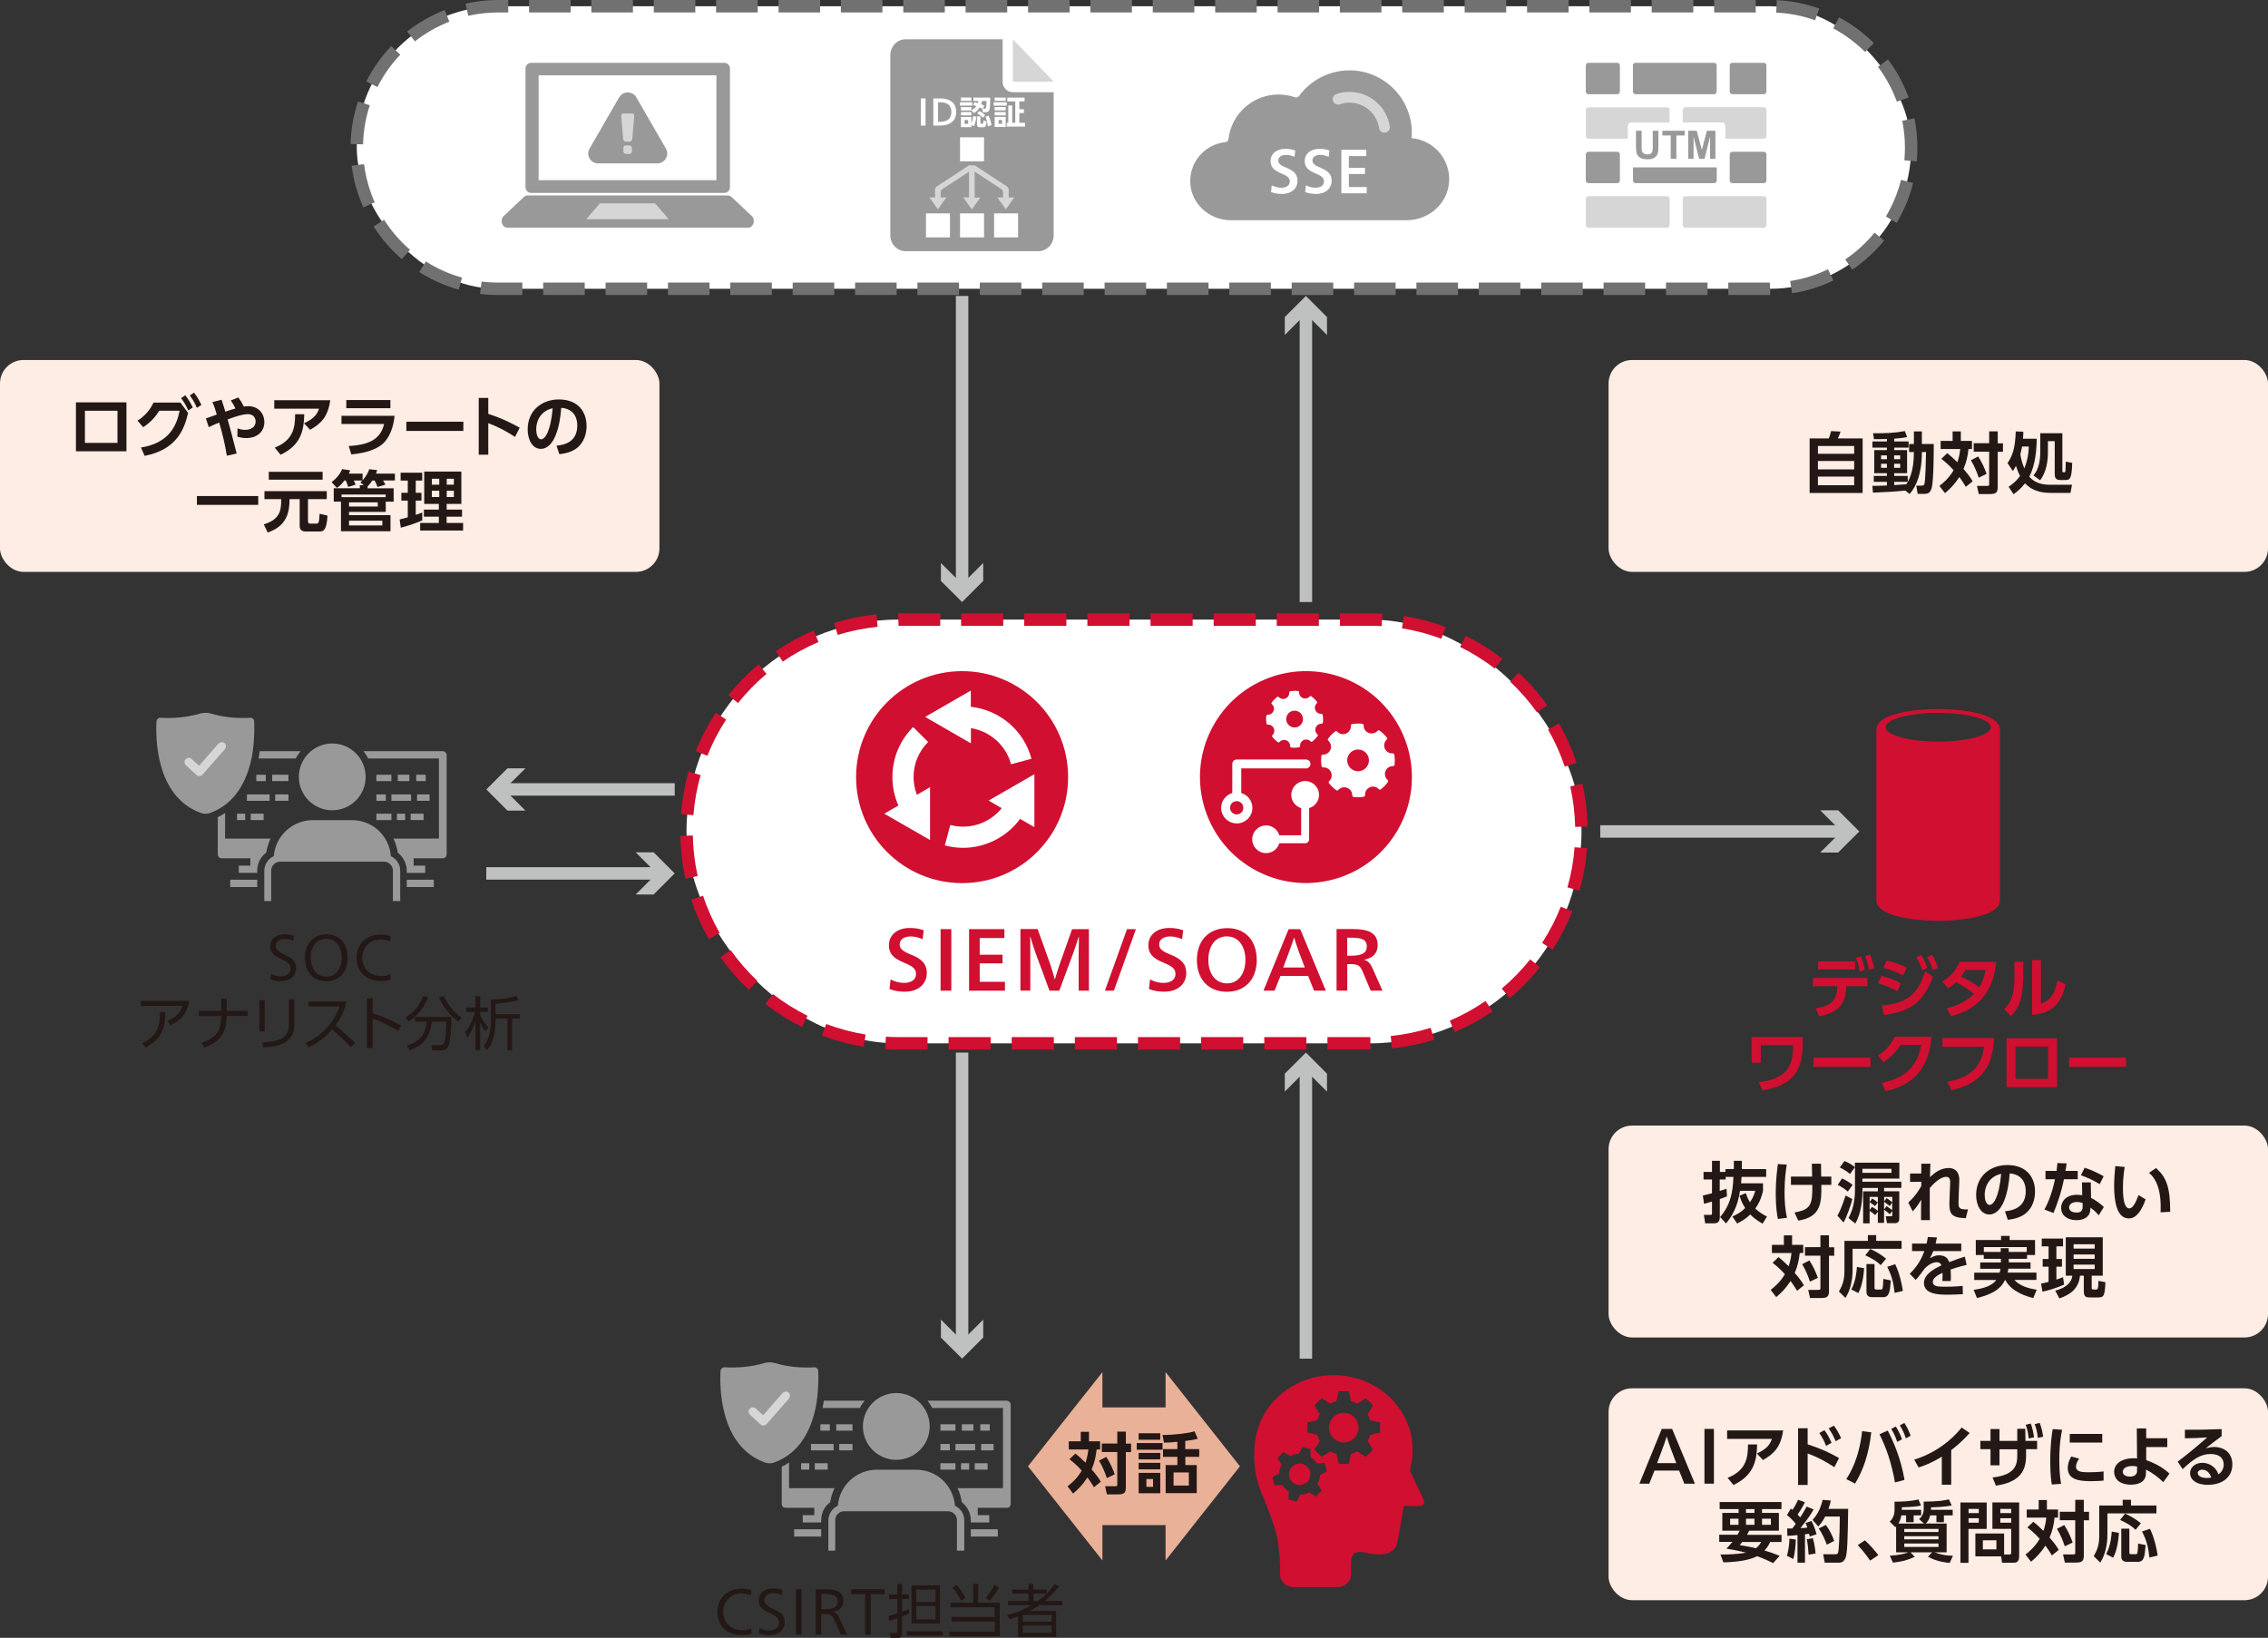 <?xml version="1.0" encoding="UTF-8"?>
<svg id="_レイヤー_2" data-name="レイヤー_2" xmlns="http://www.w3.org/2000/svg" xmlns:xlink="http://www.w3.org/1999/xlink" viewBox="0 0 272.98 197.18">
  <rect x="0" y="0" width="272.98" height="197.18" fill="#333333" stroke="none"/>
  <defs>
    <style>
      .cls-1 {
        fill: none;
      }

      .cls-2 {
        fill: #d00f31;
      }

      .cls-3 {
        fill: #727171;
      }

      .cls-4, .cls-5, .cls-6 {
        fill-rule: evenodd;
      }

      .cls-4, .cls-7 {
        fill: #fff;
      }

      .cls-8, .cls-6 {
        fill: #d6d6d6;
      }

      .cls-5, .cls-9 {
        fill: #999;
      }

      .cls-10 {
        fill: #fdede4;
      }

      .cls-11 {
        fill: #231815;
      }

      .cls-12 {
        clip-path: url(#clippath-1);
      }

      .cls-13 {
        fill: #bfc0c0;
      }

      .cls-14 {
        fill: #e9b197;
      }

      .cls-15 {
        clip-path: url(#clippath);
      }
    </style>
    <clipPath id="clippath">
      <rect class="cls-1" x="68.81" y="8.65" width="13.49" height="13.49"/>
    </clipPath>
    <clipPath id="clippath-1">
      <rect class="cls-1" x="68.81" y="8.65" width="13.49" height="13.49"/>
    </clipPath>
  </defs>
  <g id="_デザイン" data-name="デザイン">
    <g>
      <g>
        <rect class="cls-10" y="43.34" width="79.37" height="25.51" rx="2.83" ry="2.83"/>
        <g>
          <path class="cls-11" d="M15.22,48.44v5.89h-6.08v-5.89h6.08ZM14.14,49.45h-3.92v3.87h3.92v-3.87Z"/>
          <path class="cls-11" d="M16.96,53.88c3.38-.54,4.29-2.61,4.66-4.43h-2.45c-.39.62-.98,1.37-1.94,1.98l-.68-.79c.85-.53,1.5-1.26,1.93-2.17h3.24l.92,1.24c-.46,1.99-1.38,4.42-5.23,5.17l-.44-.99ZM22.3,47.59c.39.49.58.83.9,1.46l-.54.37c-.27-.62-.48-.97-.87-1.49l.51-.34ZM23.36,47.28c.38.49.56.82.88,1.47l-.54.35c-.28-.62-.44-.93-.85-1.5l.51-.33Z"/>
          <path class="cls-11" d="M27.3,54.86c-.21-1.34-.53-2.68-.92-3.99-.55.23-.89.38-1.25.56l-.35-1.06c.21-.06,1.13-.39,1.31-.46-.14-.49-.3-1.02-.52-1.51l1.1-.27c.21.59.38,1.22.45,1.43.7-.23.85-.28,1.22-.38-.18-.38-.32-.61-.56-.97l.91-.36c.3.42.48.72.66,1.1.14-.02.3-.05.54-.05,1.25,0,1.93.94,1.93,1.9,0,1.16-.86,1.94-2.18,1.94-.38,0-.71-.06-1.07-.17l.02-1c.2.07.48.18.94.18.58,0,1.24-.28,1.24-1,0-.27-.14-.89-.94-.89-.57,0-1.3.22-2.43.63.23.81.32,1.14,1.09,4.11l-1.17.26Z"/>
          <path class="cls-11" d="M39.75,48.17c-.27,2.03-1.15,2.86-2.42,3.57l-.74-.78c1.27-.58,1.6-1.15,1.81-1.76h-5.39v-1.02h6.74ZM33.07,53.89c2.22-.88,2.46-2.41,2.45-4.02h1.1c-.04,1.86-.34,3.7-2.85,4.88l-.7-.86Z"/>
          <path class="cls-11" d="M47.49,50.06c-.12,1.28-.57,2.79-1.7,3.59-.48.34-1.45.86-3.5,1.06l-.32-1.01c2.09-.12,3.81-.62,4.26-2.66h-5.13v-.98h6.38ZM46.99,48.16v.98h-5.31v-.98h5.31Z"/>
          <path class="cls-11" d="M55.77,50.77v1.11h-6.86v-1.11h6.86Z"/>
          <path class="cls-11" d="M61.99,52.6c-1.15-.74-1.94-1.16-3.22-1.66v3.8h-1.15v-6.83h1.15v1.92c1.8.57,3.08,1.28,3.78,1.66l-.56,1.11Z"/>
          <path class="cls-11" d="M66.98,53.66c1.01-.1,2.5-.48,2.5-2.42,0-1.25-.67-2.05-1.93-2.14-.14,2.18-.81,4.94-2.46,4.94-1.02,0-1.58-1.14-1.58-2.34,0-2.3,1.73-3.61,3.75-3.61,2.38,0,3.34,1.55,3.34,3.19,0,.94-.3,1.94-1.1,2.61-.56.47-1.37.71-2.18.79l-.34-1.02ZM64.54,51.72c0,.38.12,1.17.6,1.17.42,0,1.13-.84,1.38-3.74-1.22.26-1.98,1.25-1.98,2.57Z"/>
          <path class="cls-11" d="M23.7,59.72h7.38v1.06h-7.38v-1.06Z"/>
          <path class="cls-11" d="M31.83,59.13h7.5v.96h-2.26v2.63c0,.24.09.32.26.32h.73c.31,0,.34-.11.41-1.19l.95.23c-.11,1.74-.46,1.91-.98,1.91h-1.59c-.54,0-.78-.19-.78-.72v-3.18h-1.22c0,1.62-.34,3.24-2.63,4.02l-.47-.98c2-.62,2.09-1.7,2.1-3.04h-2.02v-.96ZM32.35,56.8h6.48v.95h-6.48v-.95Z"/>
          <path class="cls-11" d="M44.23,58.79h3.15v1.61h-.95v1.23h-4.42v.39h4.99v1.94h-5.96v-3.57h-.87v-1.61h3.14v-.37h.48l-.42-.33c.12-.11.17-.15.24-.23h-1.03c.09.15.2.43.22.5l-.89.27c-.06-.22-.2-.58-.3-.78h-.15c-.38.5-.58.69-.91.9l-.64-.7c.58-.42,1.06-1.02,1.26-1.56l.98.14c-.04.14-.06.2-.16.4h1.65v.8c.54-.59.72-1.1.8-1.33l.96.11c-.04.14-.07.22-.14.42h2.27v.82h-1.43c.1.16.21.34.29.51l-.95.28c-.09-.24-.21-.53-.35-.78h-.28c-.15.22-.31.46-.56.69v.23ZM41.11,59.85h5.31v-.31h-5.31v.31ZM42.01,60.48v.5h3.46v-.5h-3.46ZM42.01,62.68v.58h4.01v-.58h-4.01Z"/>
          <path class="cls-11" d="M48.1,62.54c.3-.07.56-.14.98-.26v-2.01h-.77v-.94h.77v-1.47h-.86v-.95h2.6v.95h-.78v1.47h.69v.94h-.69v1.71c.44-.14.58-.19.78-.28v.95c-.7.33-1.98.73-2.58.88l-.14-.99ZM51.07,56.77h4.46v3.9h-1.77v.68h1.85v.85h-1.85v.76h1.98v.91h-5.17v-.91h2.25v-.76h-1.8v-.85h1.8v-.68h-1.76v-3.9ZM51.98,57.64v.71h.89v-.71h-.89ZM51.98,59.08v.76h.89v-.76h-.89ZM53.77,57.64v.71h.86v-.71h-.86ZM53.77,59.08v.76h.86v-.76h-.86Z"/>
        </g>
      </g>
      <g>
        <rect class="cls-10" x="193.61" y="43.34" width="79.37" height="25.51" rx="2.83" ry="2.83"/>
        <g>
          <path class="cls-11" d="M220.12,52.78c.1-.25.15-.41.28-.88l1.13.06c-.06.22-.22.63-.32.82h2.98v6.57h-6.38v-6.57h2.32ZM223.17,53.69h-4.36v.94h4.36v-.94ZM223.17,55.5h-4.36v1.01h4.36v-1.01ZM223.17,57.38h-4.36v1.04h4.36v-1.04Z"/>
          <path class="cls-11" d="M229.33,59.06c-1.41.14-2.08.17-3.9.25l-.07-.82c.43,0,.8,0,1.75-.04v-.44h-1.58v-.71h1.58v-.33h-1.52v-2.78h1.52v-.3h-1.74v-.74h1.74v-.3c-.81.03-1.25.03-1.56.02l-.1-.71c1.56,0,2.55-.02,3.82-.26l.27.72c-.24.05-.6.13-1.55.19v.34h1.73v.74h-1.73v.3h1.55v2.78h-1.55v.33h1.63v.71h-1.63v.39c.21-.02,1.23-.08,1.46-.1.27-.43.91-1.42.91-3.88h-.58v-.97h.58v-1.51h.96v1.51h1.43c0,.47,0,4.54-.26,5.33-.18.59-.46.68-.9.68h-.78l-.16-.99h.62c.28,0,.33-.1.36-.23.13-.53.18-3.12.19-3.82h-.5c0,2.66-.69,4.14-1.47,5.05l-.51-.4ZM226.41,54.82v.47h.7v-.47h-.7ZM226.41,55.83v.49h.7v-.49h-.7ZM227.98,54.82v.47h.73v-.47h-.73ZM227.98,55.83v.49h.73v-.49h-.73Z"/>
          <path class="cls-11" d="M234.37,54.55c.31.25.68.56,1.22,1.1.05-.13.25-.68.35-1.59h-2.36v-.98h1.44v-1.14h.99v1.14h1.34v.98h-.42c-.09.82-.23,1.52-.6,2.4.12.14.73.81,1.1,1.49l-.82.66c-.41-.69-.74-1.11-.78-1.18-.57.88-1.1,1.41-1.73,1.94l-.67-.87c.32-.25,1.11-.85,1.71-1.89-.65-.74-1.25-1.19-1.48-1.37l.7-.67ZM238.09,54.95c.47.72.76,1.38,1.02,2.1l-.95.46c-.16-.5-.5-1.4-.94-2.1l.88-.46ZM240.45,51.94v1.43h.63v1.02h-.63v4.25c0,.66-.22.84-.94.84h-1.34l-.22-.98h1.17c.3,0,.3-.04.3-.26v-3.86h-1.86v-1.02h1.86v-1.43h1.02Z"/>
          <path class="cls-11" d="M241.64,55.74c.55-.83.91-1.66.98-3.8l.91.03c0,.21,0,.43-.04.85h1.65c0,1.19-.14,3.13-.89,4.57.86.97,1.98.97,2.64.97h2.5l-.18.98h-2.25c-.71,0-2.13,0-3.22-1.15-.55.7-1.09,1.1-1.39,1.31l-.59-.9c.23-.15.85-.56,1.38-1.3-.13-.22-.3-.62-.5-1.22-.11.23-.23.42-.37.63l-.64-.96ZM243.38,53.76c-.09.44-.13.64-.21.94.06.36.18,1,.48,1.69.26-.61.5-1.46.54-2.63h-.82ZM248.23,52.17v4.55c0,.14.02.14.26.14.1,0,.1-.11.11-.16.02-.18.03-.89.04-1.13l.77.16c-.05,2.06-.3,2.06-.92,2.06h-.44c-.5,0-.74-.12-.74-.74v-3.94h-.82v1.3c0,.98-.14,2.38-.94,3.41l-.8-.58c.71-.82.82-1.99.82-2.81v-2.27h2.66Z"/>
        </g>
      </g>
      <g>
        <rect class="cls-10" x="193.61" y="135.51" width="79.37" height="25.51" rx="2.83" ry="2.83"/>
        <g>
          <path class="cls-11" d="M207.04,146.52c1.25-1.49,1.52-2.9,1.6-4.83h-.94v.31h-.71v1.38c.11-.04.69-.22.82-.26l.05.91c-.24.1-.39.17-.86.33v2.17c0,.64-.33.75-.74.75h-1.02l-.16-1.02h.78c.17,0,.2-.04.2-.21v-1.39c-.57.17-.7.2-.96.27l-.14-1c.27-.06.6-.14,1.1-.27v-1.66h-1.02v-.91h1.02v-1.34h.95v1.34h.66v-.34h1.02c0-.41,0-.69,0-1h.96c0,.37,0,.58,0,1h2.93v.94h-2.96c-.02.23-.04.54-.06.77h2.64v.9c-.1.43-.28,1.23-.93,2.14.57.53,1.07.79,1.41.96l-.53.86c-.42-.25-.98-.58-1.49-1.11-.62.61-1.2.9-1.57,1.09l-.58-.85c.32-.14.9-.38,1.54-1.01-.38-.6-.56-1.1-.68-1.49l.76-.31c.1.29.2.62.5,1.1.41-.59.55-1.07.63-1.38h-1.83c-.28,1.98-1.02,3.12-1.68,3.93l-.71-.77Z"/>
          <path class="cls-11" d="M215.06,140.21c-.1.58-.27,1.71-.27,3.34,0,.98.06,2.05.3,3.06l-1.1.14c-.08-.41-.26-1.32-.26-3.03s.18-2.98.26-3.58l1.07.07ZM215.56,142.65v-1h2.55c0-.25-.03-1.33-.03-1.55h1.1c0,.44.02,1.17.02,1.55h1.22v1h-1.2c.02,2.07.03,3.86-2.78,4.3l-.45-.98c1.94-.33,2.19-.93,2.14-3.32h-2.58Z"/>
          <path class="cls-11" d="M222.95,144.36c-.12.58-.7,2.22-1.06,2.82l-.74-.83c.15-.26.46-.77.99-2.42l.82.43ZM221.71,141.87c.11.05.79.36,1.27.79l-.58.79c-.26-.22-.78-.6-1.21-.8l.52-.78ZM223.26,140.52l-.59.82c-.32-.28-.86-.62-1.23-.79l.56-.77c.18.07.74.29,1.26.74v-.54h5.35v1.91h-4.45v.38h4.69v.74h-2.08v.41h1.83v3.22c0,.37-.07.62-.58.62h-.9l-.15-.83h.61c.18,0,.18-.02.18-.19v-.45l-.3.39c-.36-.32-.6-.49-.69-.54v1.58h-.75v-1.34l-.32.41c-.18-.17-.36-.32-.67-.51v1.5h-.78v-3.85h1.78v-.41h-1.86v.22c0,.99-.12,2.86-.87,4.06l-.81-.66c.63-1.14.78-2.4.78-3.44v-2.66ZM224.16,140.71v.49h3.5v-.49h-3.5ZM225.03,144.72l.31-.43c.24.13.46.29.68.48v-.67h-.99v.62ZM225.03,145.69l.27-.4c.16.09.44.24.72.48v-.99l-.35.42c-.26-.22-.34-.27-.64-.46v.95ZM226.77,144.64l.3-.39c.31.18.58.41.69.49v-.64h-.98v.54ZM226.77,145.6l.3-.39c.19.12.59.4.68.47v-.9l-.3.42c-.11-.1-.31-.26-.68-.52v.93Z"/>
          <path class="cls-11" d="M229.69,144.77c.9-.82,1.33-1.58,1.56-1.99,0-.07,0-.43,0-.51l-1.35.02v-1.01h1.35v-1.18h1.1c-.03.48-.05,1.16-.05,1.62.46-.43,1.18-1.1,2.26-1.1.65,0,1.09.36,1.22.98.06.26.05.47.03.9l-.05,1.24c-.02.33-.03.98-.03,1.06,0,.53,0,.86,1.14.8l-.26,1.06c-1.7-.04-1.98-.53-1.98-1.72,0-.18.02-.53.04-1.2l.05-1.2c.02-.35.04-.86-.47-.86-.31,0-.98.17-1.98,1.35,0,.98,0,1.24,0,2.16,0,.67,0,1.34.02,1.7h-1.07c0-1.5,0-1.67.02-2.46-.24.41-.48.82-1.02,1.41l-.54-1.07Z"/>
          <path class="cls-11" d="M241.32,145.83c1.01-.1,2.5-.48,2.5-2.42,0-1.25-.67-2.05-1.93-2.14-.14,2.18-.81,4.94-2.46,4.94-1.02,0-1.58-1.14-1.58-2.34,0-2.3,1.73-3.61,3.75-3.61,2.38,0,3.34,1.55,3.34,3.19,0,.94-.3,1.94-1.1,2.61-.56.47-1.37.71-2.18.79l-.34-1.02ZM238.88,143.89c0,.38.12,1.17.6,1.17.42,0,1.13-.84,1.38-3.74-1.22.26-1.98,1.25-1.98,2.57Z"/>
          <path class="cls-11" d="M250.08,140.97v1h-1.66c-.39,1.9-.88,3.13-1.26,4.06l-1.09-.41c.22-.42.85-1.58,1.27-3.65h-1.14v-1h1.33c.05-.38.08-.61.1-.95l1.11.04c-.06.5-.08.6-.14.91h1.46ZM251.68,144.22c.57.27,1.18.73,1.54,1.1l-.61.99c-.39-.46-.7-.7-1.01-.92v.18c0,.8-.63,1.33-1.66,1.33-1.18,0-1.86-.64-1.86-1.49,0-.69.52-1.57,1.91-1.57.29,0,.5.03.63.06l-.03-1.55h1.06l.03,1.88ZM250.66,144.84c-.14-.05-.33-.13-.66-.13-.58,0-.96.27-.96.66,0,.1.04.61.9.61.48,0,.73-.18.73-.7v-.45ZM252.72,142.56c-.82-.49-1.44-.78-2.26-1.07l.45-.9c.83.27,1.42.54,2.29,1.02l-.47.94Z"/>
          <path class="cls-11" d="M255.73,140.5c-.08.54-.21,1.38-.21,2.45,0,.83.04,2.53.77,2.53.46,0,.85-.88,1.1-1.6l.86.51c-.42,1.21-1.06,2.3-2.02,2.3-1.49,0-1.77-2.19-1.77-3.9,0-.86.08-1.74.14-2.4l1.12.1ZM260.05,145.94c.04-1.02.1-3.51-1.39-4.74l.85-.58c1.19,1.1,1.7,2.18,1.7,5.27l-1.16.06Z"/>
          <path class="cls-11" d="M214.06,151.34c.31.25.68.56,1.22,1.1.05-.13.25-.68.35-1.59h-2.36v-.98h1.44v-1.14h.99v1.14h1.34v.98h-.42c-.09.82-.23,1.52-.6,2.4.12.14.73.81,1.1,1.49l-.82.66c-.41-.69-.74-1.11-.78-1.18-.57.88-1.1,1.41-1.73,1.94l-.67-.87c.32-.25,1.11-.85,1.71-1.89-.65-.74-1.25-1.19-1.48-1.37l.7-.67ZM217.78,151.74c.47.72.76,1.38,1.02,2.1l-.95.46c-.16-.5-.5-1.4-.94-2.1l.88-.46ZM220.14,148.73v1.43h.63v1.02h-.63v4.25c0,.66-.22.84-.94.84h-1.34l-.22-.98h1.17c.3,0,.3-.04.3-.26v-3.86h-1.86v-1.02h1.86v-1.43h1.02Z"/>
          <path class="cls-11" d="M224.83,148.7h.99v.69h3.06v.95h-5.9v2.59c0,1.1-.25,2.41-.86,3.33l-.78-.77c.42-.74.66-1.38.66-2.46v-3.64h2.82v-.69ZM224.37,152.68c-.06.84-.22,2.14-.7,2.99l-.84-.43c.56-1.03.65-2.34.67-2.71l.87.15ZM225.1,150.36c.5.23,1.2.58,1.91,1.17l-.64.78c-.56-.53-1.06-.81-1.86-1.18l.59-.76ZM224.66,152.18h.96v2.88c0,.14.07.19.22.19h.54c.08,0,.17-.02.2-.11.06-.17.09-.94.1-1.17l.9.18c-.11,1.38-.18,2.02-.94,2.02h-1.33c-.15,0-.66-.04-.66-.61v-3.39ZM228.11,152.2c.51,1.07.8,2.34.92,3.22l-.99.23c-.16-1.31-.3-1.94-.89-3.14l.96-.31Z"/>
          <path class="cls-11" d="M236.06,149.72v.9h-3.37c-.14.37-.23.55-.41.86.5-.26.7-.35,1.09-.35.73,0,1.06.32,1.24.82,1-.38,1.45-.54,1.88-.66l.22.99c-.42.1-1.03.25-1.93.56,0,.17.03.42.03.8,0,.26,0,.45-.02.58h-1.01c.04-.46.03-.8.02-.98-.82.38-1.16.73-1.16,1.09,0,.58.69.58,1.55.58.14,0,1.15,0,2.04-.1l.02,1c-.63.03-1.27.06-1.78.06-1.13,0-2.9-.04-2.9-1.42,0-1.09,1.36-1.76,2.1-2.11-.06-.14-.14-.38-.59-.38-.22,0-.74.08-1.41.74-.17.24-.78,1.09-1.09,1.39l-.72-.74c.75-.73,1.31-1.51,1.76-2.73h-1.48v-.9h1.75c.07-.31.1-.48.15-.8l1.1.06c-.06.3-.1.46-.17.74h3.07Z"/>
          <path class="cls-11" d="M241.78,151.54v.44h2.62v.76h-2.66c-.02.09-.03.2-.09.47h3.46v.88h-2.66c.68.74,1.69,1.02,2.69,1.18l-.41,1c-.74-.18-2.61-.7-3.38-2.18h-.02c-.31.63-.89,1.59-3.38,2.18l-.4-.98c1.18-.18,2.19-.46,2.72-1.19h-2.65v-.88h3.06c.02-.12.06-.23.1-.47h-2.44v-.76h2.49v-.44h-2.06v-.46h-.96v-1.8h3.04v-.5h1.03v.5h3.06v1.8h-.96v.46h-2.19ZM243.94,150.72v-.58h-5.16v.58h2.03v-.45h.96v.45h2.17Z"/>
          <path class="cls-11" d="M245.66,154.53c.22-.03.47-.08.91-.2v-1.83h-.71v-.93h.71v-1.52h-.82v-.94h2.56v.94h-.8v1.52h.67v.93h-.67v1.55c.47-.15.63-.22.8-.29l.13.9c-.73.33-1.82.68-2.6.85l-.18-.98ZM248.63,148.96h4.46v4.62h-1.33v1.41c0,.2,0,.26.26.26h.25c.18,0,.29,0,.3-1.05l.84.17c-.07,1.68-.21,1.83-.89,1.83h-.94c-.5,0-.77-.06-.77-.76v-1.86h-.46c-.15,1.51-1.05,2.23-2.48,2.74l-.5-.94c.89-.23,1.94-.72,2.06-1.8h-.79v-4.62ZM249.58,149.8v.52h2.54v-.52h-2.54ZM249.58,151.03v.52h2.54v-.52h-2.54ZM249.58,152.25v.53h2.54v-.53h-2.54Z"/>
        </g>
      </g>
      <g>
        <rect class="cls-10" x="193.61" y="167.14" width="79.37" height="25.51" rx="2.83" ry="2.83"/>
        <g>
          <path class="cls-11" d="M203.99,178.62h-1.26l-.63-1.58h-2.96l-.63,1.58h-1.19l2.69-6.59h1.25l2.74,6.59ZM201.06,174.3c-.13-.33-.35-1.01-.44-1.34h-.02c-.1.33-.33,1-.46,1.34l-.69,1.85h2.31l-.7-1.85Z"/>
          <path class="cls-11" d="M206.29,178.62h-1.14v-6.59h1.14v6.59Z"/>
          <path class="cls-11" d="M214.62,172.2c-.27,2.03-1.15,2.86-2.42,3.57l-.74-.78c1.27-.58,1.6-1.15,1.81-1.76h-5.39v-1.02h6.74ZM207.94,177.92c2.22-.88,2.46-2.41,2.45-4.02h1.1c-.04,1.86-.34,3.7-2.85,4.88l-.7-.86Z"/>
          <path class="cls-11" d="M220.79,176.64c-1.25-.81-1.96-1.18-3.22-1.66v3.8h-1.15v-6.83h1.15v1.93c1.7.57,2.65,1.01,3.78,1.66l-.57,1.11ZM219.59,172.18c.38.49.64,1.03.86,1.52l-.66.37c-.24-.62-.45-1.02-.82-1.55l.62-.34ZM220.73,171.64c.34.44.58.87.87,1.51l-.66.36c-.27-.66-.45-.98-.84-1.54l.62-.33Z"/>
          <path class="cls-11" d="M225.23,172.43c-.29,2.63-.98,4.58-1.95,6.18l-1.06-.54c.46-.71,1.54-2.44,1.91-5.78l1.1.15ZM228.08,178.46c-.43-2.39-1.02-4.09-1.86-5.79l.99-.44c.74,1.4,1.62,3.52,2.02,5.94l-1.16.3ZM228.18,171.74c.35.54.56,1.02.75,1.54l-.58.31c-.22-.66-.38-1-.72-1.57l.55-.28ZM229.21,171.31c.33.49.5.86.76,1.54l-.58.31c-.21-.64-.38-1-.72-1.56l.54-.29Z"/>
          <path class="cls-11" d="M234.86,178.75h-1.14v-3.38c-1.29.8-2.34,1.16-2.79,1.3l-.53-.94c3.4-1.06,5.22-3.27,5.71-3.87l.96.66c-.31.34-1.07,1.2-2.22,2.06v4.17Z"/>
          <path class="cls-11" d="M240.66,176.41h-1.08v-1.94h-1.22v-1h1.22v-1.43h1.08v1.43h2.14v-1.46h.96l.03,1.46h1.4v1h-1.33v.81c0,1.83-.78,3.16-3.63,3.58l-.4-.99c2.79-.28,2.97-1.62,2.97-2.59v-.8h-2.14v1.94ZM244.42,171.38c.22.56.3,1.02.4,1.66l-.64.14c-.07-.66-.15-1.05-.36-1.65l.6-.15ZM245.5,171.31c.23.58.3.94.42,1.66l-.64.14c-.08-.68-.16-1.05-.38-1.65l.6-.16Z"/>
          <path class="cls-11" d="M248.2,172.13c-.1.49-.34,1.64-.34,3.67,0,1.62.15,2.46.22,2.84l-1.12.08c-.07-.44-.19-1.21-.19-2.74,0-2.1.2-3.37.3-3.93l1.13.08ZM250.25,175.61c-.32.42-.38.79-.38.97,0,.59.68.67,1.44.67.59,0,1.29-.03,1.88-.1v1.1c-.3.03-.79.07-1.5.07-1.47,0-2.81-.18-2.81-1.59,0-.19.02-.71.42-1.38l.95.26ZM253.03,172.63v1.04h-3.91v-1.04h3.91Z"/>
          <path class="cls-11" d="M258.32,175.79c1.05.36,2.05.9,2.8,1.62l-.75,1.03c-.49-.51-1.29-1.13-2.08-1.51v.37c.03,1.19-1.02,1.44-1.79,1.44-1.57,0-2.04-.86-2.04-1.54,0-1.06,1.06-1.64,2.3-1.64.21,0,.31,0,.46.03l-.03-3.62h1.13v1.18h2.54v1.06h-2.54v1.6ZM257.22,176.56c-.15-.03-.33-.07-.59-.07-.52,0-1.13.21-1.13.7,0,.32.29.58.88.58.51,0,.84-.26.84-.65v-.57Z"/>
          <path class="cls-11" d="M267.4,172.9c-.43.3-1.28.96-1.91,1.46.38-.1.74-.16,1.02-.16.95,0,2.18.53,2.18,2.1s-1.24,2.46-2.95,2.46c-1.48,0-2.14-.69-2.14-1.4s.63-1.25,1.48-1.25c.73,0,1.61.43,1.93,1.38.46-.29.64-.76.64-1.17,0-.74-.5-1.27-1.57-1.27-1.24,0-2.15.67-3.37,1.82l-.6-.9c.33-.24,1.73-1.31,3.56-2.92-.86.06-1.67.1-2.69.11v-1.03c1.75,0,2.53,0,4.42-.08v.83ZM265.05,176.94c-.33,0-.53.21-.53.38,0,.38.45.62,1.12.62.27,0,.44-.04.51-.06-.2-.58-.55-.94-1.1-.94Z"/>
          <path class="cls-11" d="M209.12,184.78c.11-.19.18-.3.28-.5h-2.1v-2.14h1.96v-.46h-2.28v-.85h7.44v.85h-2.34v.46h2.03v2.14h-3.58c-.06.13-.1.23-.26.5h4.16v.86h-1.37c-.12.26-.28.6-.68,1.02.65.19,1.21.4,1.82.65l-.78.87c-.43-.21-1.12-.54-1.94-.83-.91.5-2.53.72-4.06.74l-.34-.94c1.03,0,2.02-.04,3.09-.22-.42-.11-1.06-.27-2.38-.49.22-.22.43-.44.72-.81h-1.58v-.86h2.18ZM208.24,183.57h1.01v-.73h-1.01v.73ZM209.7,185.64c-.14.18-.16.21-.3.38.62.1,1.33.22,1.96.37.36-.3.5-.54.62-.75h-2.27ZM210.15,182.14h1.02v-.46h-1.02v.46ZM210.15,183.57h1.02v-.73h-1.02v.73ZM212.08,183.57h1.07v-.73h-1.07v.73Z"/>
          <path class="cls-11" d="M216.15,185.35c-.03.73-.11,1.64-.3,2.34l-.77-.38c.19-.66.29-1.45.3-2.07l.78.11ZM215.12,184.02c.3,0,.45,0,.6,0,.14-.18.3-.4.42-.56-.3-.39-.66-.75-1.06-1.06l.47-.78c.11.08.14.11.21.15.34-.52.54-.95.66-1.21l.82.3c-.26.57-.72,1.26-.88,1.47.09.09.17.18.31.35.43-.64.63-1.03.78-1.3l.84.34c-.32.58-.66,1.09-1.58,2.25.24,0,.6-.03.82-.06-.1-.3-.14-.4-.22-.55l.72-.25c.12.23.37.69.62,1.6l-.83.27c-.04-.16-.06-.23-.08-.33-.11.02-.39.06-.49.06v3.42h-.9v-3.32c-.56.06-.92.08-1.22.1l-.02-.9ZM218.2,185.18c.23.81.31,1.63.33,1.85l-.84.14c-.02-.38-.11-1.36-.22-1.85l.74-.14ZM220.36,180.66c-.06.26-.12.55-.28.99h2.37c-.06,3.66-.09,5.33-.32,5.91-.06.13-.24.57-.74.57h-1.76l-.19-1.01h1.42c.22,0,.34-.02.4-.26.03-.11.18-1.85.18-4.28h-1.76c-.35.68-.64.98-.83,1.19l-.69-.79c.49-.5.98-1.34,1.21-2.41l1,.08ZM219.77,183.6c.37.5.75,1.17.99,1.91l-.88.46c-.18-.5-.54-1.34-.97-1.96l.86-.42Z"/>
          <path class="cls-11" d="M225.09,187.88c-.16-.23-.67-.99-1.49-1.86l.86-.58c.54.48,1.24,1.28,1.62,1.78l-.98.66Z"/>
          <path class="cls-11" d="M231.58,183.42l-.59-.53c.42-.36.55-.81.55-1.16v-.95c1.76,0,2.5-.14,3.03-.27l.34.73c-.83.2-2.39.23-2.49.23v.3h2.61v.67h-1.06v.82h-.9v-.82h-.75c-.07.3-.18.64-.52.98h2.5v3.47h-1.45c.78.28,1.33.39,2.21.41l-.39.86c-.26-.02-1.5-.12-2.62-.74l.49-.53h-2.58l.5.54c-.87.4-1.5.57-2.62.7l-.38-.84c1.3-.07,1.95-.29,2.22-.4h-1.46v-3.13s-.04.04-.1.1l-.67-.67c.42-.38.58-.92.58-1.35v-1.05c.9,0,1.96-.04,2.87-.27l.32.74c-.33.06-.9.18-2.31.2v.31h2.32v.67h-.9v.82h-.91v-.82h-.58c-.02.24-.14.69-.35.98h3.1ZM233.32,184.07h-4.12v.37h4.12v-.37ZM233.32,184.94h-4.12v.38h4.12v-.38ZM233.32,185.82h-4.12v.42h4.12v-.42Z"/>
          <path class="cls-11" d="M235.96,180.89h3.16v3.18h-2.19v4.08h-.97v-7.26ZM236.94,181.66v.5h1.23v-.5h-1.23ZM236.94,182.78v.54h1.23v-.54h-1.23ZM241.2,187.15h.66c.18,0,.21-.08.21-.22v-2.87h-2.26v-3.18h3.22v6.49c0,.74-.42.77-.69.77h-1.37l-.11-.77h-3.1v-2.75h3.46v2.53ZM238.66,185.44v1.09h1.63v-1.09h-1.63ZM240.76,181.66v.5h1.31v-.5h-1.31ZM240.76,182.78v.54h1.31v-.54h-1.31Z"/>
          <path class="cls-11" d="M244.73,183.2c.31.25.68.56,1.22,1.1.05-.13.25-.68.35-1.59h-2.36v-.98h1.44v-1.14h.99v1.14h1.34v.98h-.42c-.09.82-.23,1.52-.6,2.4.12.14.73.81,1.1,1.49l-.82.66c-.41-.69-.74-1.11-.78-1.18-.57.88-1.1,1.41-1.73,1.94l-.67-.87c.32-.25,1.11-.85,1.71-1.89-.65-.74-1.25-1.19-1.48-1.37l.7-.67ZM248.45,183.6c.47.72.76,1.38,1.02,2.1l-.95.46c-.16-.5-.5-1.4-.94-2.1l.88-.46ZM250.81,180.58v1.43h.63v1.02h-.63v4.25c0,.66-.22.84-.94.84h-1.34l-.22-.98h1.17c.3,0,.3-.04.3-.26v-3.86h-1.86v-1.02h1.86v-1.43h1.02Z"/>
          <path class="cls-11" d="M255.5,180.56h.99v.69h3.06v.95h-5.9v2.59c0,1.1-.25,2.41-.86,3.33l-.78-.77c.42-.74.66-1.38.66-2.46v-3.64h2.82v-.69ZM255.04,184.54c-.06.84-.22,2.14-.7,2.99l-.84-.43c.56-1.03.65-2.34.67-2.71l.87.15ZM255.77,182.22c.5.23,1.2.58,1.91,1.17l-.64.78c-.56-.53-1.06-.81-1.86-1.18l.59-.76ZM255.33,184.04h.96v2.88c0,.14.07.19.22.19h.54c.08,0,.17-.02.2-.11.06-.17.09-.94.1-1.17l.9.18c-.11,1.38-.18,2.02-.94,2.02h-1.33c-.15,0-.66-.04-.66-.61v-3.39ZM258.78,184.06c.51,1.07.8,2.34.92,3.22l-.99.23c-.16-1.31-.3-1.94-.89-3.14l.96-.31Z"/>
        </g>
      </g>
      <g>
        <path class="cls-2" d="M218.53,121.39c2.1-.34,2.56-1.11,2.62-2.66h-2.94v-.99h6.55v.99h-2.52c-.12,2.05-.81,3.14-3.28,3.62l-.43-.96ZM223.29,115.74v.98h-4.45v-.98h4.45ZM223.96,115.12c.25.54.37.99.5,1.64l-.63.21c-.1-.66-.21-1.06-.45-1.67l.58-.18ZM225.07,114.92c.25.54.36.98.5,1.64l-.63.21c-.1-.67-.21-1.04-.45-1.66l.58-.19Z"/>
        <path class="cls-2" d="M228.37,119.34c-.46-.28-1.2-.64-2.32-.96l.38-.9c.58.14,1.47.4,2.35.9l-.42.95ZM226.51,121.05c3.01-.27,4.3-1.29,5.21-4.12l.92.66c-1.12,3.08-2.73,4.19-5.89,4.61l-.24-1.15ZM229.06,117.43c-.98-.52-1.85-.77-2.38-.91l.39-.87c1.02.2,1.88.59,2.42.84l-.43.94ZM231.24,114.98c.32.48.48.86.74,1.54l-.62.3c-.21-.63-.34-.95-.7-1.57l.58-.28ZM232.54,114.95c.34.54.51.97.71,1.56l-.62.29c-.21-.66-.34-.99-.67-1.58l.58-.27Z"/>
        <path class="cls-2" d="M233.78,118.18c.85-.51,1.6-1.24,2.08-2.37h4.4c-.12,1.24-.5,5.3-5.42,6.54l-.54-.97c1.24-.26,2.4-.83,3.29-1.73-.79-.62-1.32-.97-2.17-1.4-.22.21-.46.43-.94.73l-.7-.81ZM236.57,116.79c-.26.42-.39.58-.54.78.78.35,1.45.72,2.18,1.3.44-.69.64-1.36.77-2.09h-2.41Z"/>
        <path class="cls-2" d="M243.51,117.64c0,2.98-.82,4.06-1.46,4.69l-.81-.81c.74-.8,1.22-1.61,1.22-3.79v-1.94h1.06v1.86ZM245.65,120.85c.8-.35,1.61-.7,1.97-2.79l1.01.43c-.33,1.44-1.05,3.53-4.04,3.69v-6.6h1.06v5.27Z"/>
        <path class="cls-2" d="M216.97,124.85v1c0,2.5-.82,4.86-4.85,5.42l-.42-.99c1.3-.12,2.58-.56,3.26-1.34.8-.91.86-2.22.86-3.1h-3.89v2.1h-1.1v-3.1h6.13Z"/>
        <path class="cls-2" d="M225.14,127.33v1.11h-6.86v-1.11h6.86Z"/>
        <path class="cls-2" d="M226.49,130.36c2.18-.4,4.28-1.57,4.75-4.56h-2.5c-.43.68-1.04,1.44-2.03,2.07l-.68-.79c.99-.62,1.6-1.39,2.01-2.26h4.44c-.13,1.61-.62,5.54-5.55,6.54l-.43-.99Z"/>
        <path class="cls-2" d="M240.01,124.97c-.13,2.06-.5,5.33-5.15,6.27l-.46-1c3.44-.65,4.15-2.41,4.4-4.22h-5.01v-1.05h6.22Z"/>
        <path class="cls-2" d="M247.59,125v5.89h-6.08v-5.89h6.08ZM246.51,126.01h-3.92v3.87h3.92v-3.87Z"/>
        <path class="cls-2" d="M255.9,127.33v1.11h-6.86v-1.11h6.86Z"/>
      </g>
      <g>
        <rect class="cls-7" x="42.94" y=".75" width="187.09" height="34.02" rx="17.01" ry="17.01"/>
        <path class="cls-3" d="M208.02,35.52v-1.5h5l.05,1.1-.02.4h-5.04ZM205.52,35.52h-5v-1.5h5v1.5ZM198.01,35.52h-5v-1.5h5v1.5ZM190.5,35.52h-5v-1.5h5v1.5ZM182.99,35.52h-5v-1.5h5v1.5ZM175.49,35.52h-5.01v-1.5h5.01v1.5ZM167.98,35.52h-5v-1.5h5v1.5ZM160.47,35.52h-5v-1.5h5v1.5ZM152.96,35.52h-5v-1.5h5v1.5ZM145.46,35.52h-5.01v-1.5h5.01v1.5ZM137.95,35.52h-5v-1.5h5v1.5ZM130.44,35.52h-5v-1.5h5v1.5ZM122.93,35.52h-5v-1.5h5v1.5ZM115.43,35.52h-5.01v-1.5h5.01v1.5ZM107.92,35.52h-5v-1.5h5v1.5ZM100.41,35.52h-5v-1.5h5v1.5ZM92.9,35.52h-5v-1.5h5v1.5ZM85.4,35.52h-5v-1.5h5v1.5ZM77.89,35.52h-5v-1.5h5v1.5ZM70.38,35.52h-5v-1.5h5v1.5ZM62.87,35.52h-2.92c-.73,0-1.46-.04-2.17-.13l.18-1.49c.65.08,1.32.12,1.99.12h2.92v1.5ZM215.7,35.31l-.23-1.48c1.58-.24,3.11-.71,4.55-1.41l.65,1.35c-1.58.76-3.25,1.28-4.97,1.54ZM55.22,34.87c-1.68-.47-3.28-1.18-4.76-2.12l.8-1.27c1.35.86,2.82,1.51,4.35,1.94l-.4,1.45ZM222.94,32.47l-.84-1.24c1.32-.89,2.51-1.98,3.52-3.22l1.16.95c-1.11,1.35-2.4,2.53-3.84,3.51ZM48.37,31.2c-1.32-1.14-2.47-2.47-3.4-3.93l1.26-.81c.86,1.35,1.91,2.56,3.12,3.61l-.98,1.13ZM228.28,26.83l-1.29-.77c.82-1.38,1.43-2.86,1.82-4.4l1.46.36c-.42,1.69-1.09,3.31-1.99,4.81ZM43.73,24.97c-.71-1.6-1.19-3.28-1.4-5.02l1.49-.19c.2,1.58.63,3.13,1.28,4.59l-1.37.61ZM230.7,19.44l-1.49-.14c.05-.51.07-1.03.07-1.54,0-1.08-.11-2.16-.32-3.22l1.47-.3c.23,1.15.35,2.33.35,3.52,0,.56-.03,1.13-.08,1.68ZM43.7,17.38l-1.5-.04c.04-1.75.34-3.47.89-5.13l1.42.47c-.5,1.51-.77,3.09-.81,4.69ZM228.31,12.24c-.55-1.5-1.31-2.91-2.27-4.19l1.2-.9c1.05,1.4,1.88,2.94,2.48,4.58l-1.41.51ZM45.43,10.48l-1.34-.68c.78-1.55,1.79-2.98,3-4.25l1.09,1.03c-1.1,1.16-2.03,2.47-2.75,3.9ZM224.48,6.25c-1.14-1.13-2.43-2.08-3.83-2.84l.71-1.32c1.54.82,2.94,1.86,4.18,3.1l-1.06,1.06ZM49.94,4.97l-.93-1.18c1.38-1.08,2.9-1.95,4.52-2.58l.55,1.4c-1.48.58-2.88,1.38-4.14,2.37ZM218.46,2.44c-1.5-.54-3.07-.85-4.67-.92l.07-1.5c1.75.08,3.47.42,5.11,1.01l-.5,1.41ZM56.36,1.9l-.33-1.46c1.28-.29,2.6-.44,3.92-.44h1.22v1.5h-1.22c-1.21,0-2.42.14-3.59.4ZM211.32,1.5h-5V0h5v1.5ZM203.81,1.5h-5.01V0h5.01v1.5ZM196.3,1.5h-5V0h5v1.5ZM188.8,1.5h-5V0h5v1.5ZM181.29,1.5h-5V0h5v1.5ZM173.78,1.5h-5.01V0h5.01v1.5ZM166.27,1.5h-5V0h5v1.5ZM158.77,1.5h-5V0h5v1.5ZM151.26,1.5h-5V0h5v1.5ZM143.75,1.5h-5V0h5v1.5ZM136.24,1.5h-5V0h5v1.5ZM128.74,1.5h-5V0h5v1.5ZM121.23,1.5h-5.01V0h5.01v1.5ZM113.72,1.5h-5V0h5v1.5ZM106.21,1.5h-5V0h5v1.5ZM98.71,1.5h-5V0h5v1.5ZM91.2,1.5h-5.01V0h5.01v1.5ZM83.69,1.5h-5V0h5v1.5ZM76.18,1.5h-5V0h5v1.5ZM68.68,1.5h-5V0h5v1.5Z"/>
      </g>
      <g>
        <rect class="cls-8" x="89.18" y="166.83" width="7.24" height="6.15" rx="2.83" ry="2.83"/>
        <g>
          <rect class="cls-9" x="95.59" y="184.11" width="3.25" height=".88"/>
          <rect class="cls-9" x="116.85" y="184.11" width="3.25" height=".88"/>
          <circle class="cls-9" cx="107.88" cy="171.73" r="4.02"/>
          <path class="cls-9" d="M114.94,181.27c-.21-2.48-2.22-4.33-4.7-4.33h-4.7c-2.48,0-4.49,1.91-4.7,4.33-.67.31-1.14,1.03-1.14,1.75v3.66h.83v-3.66c0-.57.46-1.08,1.08-1.08h12.49c.57,0,1.08.46,1.08,1.08v3.66h.88v-3.66c0-.77-.46-1.44-1.14-1.75Z"/>
          <path class="cls-9" d="M121.19,168.63h-9.55c.21.26.41.57.57.88h8.51v9.65h-5.47c.26.52.41,1.08.52,1.7.67.52,1.08,1.34,1.08,2.17v.26h2.22v-.88h-1.39v-.88h3.51c.26,0,.46-.21.46-.46v-12.02c-.05-.21-.21-.41-.46-.41Z"/>
          <rect class="cls-9" x="98.74" y="171.47" width="1.14" height=".77"/>
          <rect class="cls-9" x="100.65" y="171.47" width="1.96" height=".77"/>
          <rect class="cls-9" x="96.42" y="176.16" width=".98" height=".77"/>
          <rect class="cls-9" x="98.07" y="176.16" width="1.55" height=".77"/>
          <rect class="cls-9" x="97.61" y="173.84" width="2.73" height=".77"/>
          <rect class="cls-9" x="101.01" y="173.84" width="1.6" height=".77"/>
          <rect class="cls-9" x="113.19" y="171.47" width="1.81" height=".77"/>
          <rect class="cls-9" x="115.77" y="171.47" width="1.39" height=".77"/>
          <rect class="cls-9" x="117.99" y="171.47" width="1.14" height=".77"/>
          <rect class="cls-9" x="113.19" y="176.16" width="1.81" height=".77"/>
          <rect class="cls-9" x="115.67" y="176.16" width=".98" height=".77"/>
          <rect class="cls-9" x="117.32" y="176.16" width="1.55" height=".77"/>
          <rect class="cls-9" x="113.19" y="173.84" width="1.14" height=".77"/>
          <rect class="cls-9" x="115" y="173.84" width="2.37" height=".77"/>
          <rect class="cls-9" x="118.09" y="173.84" width="1.5" height=".77"/>
          <path class="cls-9" d="M98.16,169.51h.01c.05-.31.1-.62.15-.88h-.01c.23-1.57.2-2.94.17-3.61,0-.21-.21-.41-.41-.41-1.65.1-3.25-.05-4.85-.52-.36-.1-.77-.1-1.19,0-1.55.46-3.2.62-4.85.52-.21,0-.41.15-.46.41-.1,1.86-.15,9.03,5.31,11.04.41.15.83.15,1.19,0,3.1-1.15,4.41-3.99,4.94-6.55ZM92.34,171.36c-.05.08-.11.13-.17.17-.04.06-.13.09-.29.09s-.26-.05-.36-.15l-1.24-1.14c-.21-.21-.26-.52-.05-.72.21-.21.52-.26.72-.05l.9.82,2.3-2.63c.1-.1.21-.15.36-.21.26-.05.57.15.57.46,0,.15-.05.31-.15.41l-.18.21-.64.73-1.75,2Z"/>
          <path class="cls-9" d="M100.44,179.16h-5.47v-3.1c-.26.21-.57.36-.88.52v4.49c0,.26.21.46.46.46h3.46v.88h-1.39v.88h2.22v-.26c0-.88.41-1.7,1.08-2.17.1-.57.26-1.14.52-1.7Z"/>
          <path class="cls-9" d="M104.06,168.63h-4.9c-.05.31-.1.57-.15.88h4.49c.15-.31.36-.62.57-.88Z"/>
        </g>
      </g>
      <g>
        <rect class="cls-8" x="21.29" y="88.63" width="7.24" height="6.15" rx="2.83" ry="2.83"/>
        <g>
          <rect class="cls-9" x="27.71" y="105.91" width="3.25" height=".88"/>
          <rect class="cls-9" x="48.96" y="105.91" width="3.25" height=".88"/>
          <circle class="cls-9" cx="39.99" cy="93.53" r="4.02"/>
          <path class="cls-9" d="M47.05,103.07c-.21-2.48-2.22-4.33-4.7-4.33h-4.7c-2.48,0-4.49,1.91-4.7,4.33-.67.31-1.14,1.03-1.14,1.75v3.66h.83v-3.66c0-.57.46-1.08,1.08-1.08h12.49c.57,0,1.08.46,1.08,1.08v3.66h.88v-3.66c0-.77-.46-1.44-1.14-1.75Z"/>
          <path class="cls-9" d="M53.3,90.43h-9.55c.21.26.41.57.57.88h8.51v9.65h-5.47c.26.52.41,1.08.52,1.7.67.52,1.08,1.34,1.08,2.17v.26h2.22v-.88h-1.39v-.88h3.51c.26,0,.46-.21.46-.46v-12.02c-.05-.21-.21-.41-.46-.41Z"/>
          <rect class="cls-9" x="30.85" y="93.27" width="1.14" height=".77"/>
          <rect class="cls-9" x="32.76" y="93.27" width="1.96" height=".77"/>
          <rect class="cls-9" x="28.53" y="97.96" width=".98" height=".77"/>
          <rect class="cls-9" x="30.18" y="97.96" width="1.55" height=".77"/>
          <rect class="cls-9" x="29.72" y="95.64" width="2.73" height=".77"/>
          <rect class="cls-9" x="33.12" y="95.64" width="1.6" height=".77"/>
          <rect class="cls-9" x="45.3" y="93.27" width="1.81" height=".77"/>
          <rect class="cls-9" x="47.88" y="93.27" width="1.39" height=".77"/>
          <rect class="cls-9" x="50.1" y="93.27" width="1.14" height=".77"/>
          <rect class="cls-9" x="45.3" y="97.96" width="1.81" height=".77"/>
          <rect class="cls-9" x="47.78" y="97.96" width=".98" height=".77"/>
          <rect class="cls-9" x="49.43" y="97.96" width="1.55" height=".77"/>
          <rect class="cls-9" x="45.3" y="95.64" width="1.14" height=".77"/>
          <rect class="cls-9" x="47.11" y="95.64" width="2.37" height=".77"/>
          <rect class="cls-9" x="50.2" y="95.64" width="1.5" height=".77"/>
          <path class="cls-9" d="M30.27,91.31h.01c.05-.31.1-.62.15-.88h-.01c.23-1.57.2-2.94.17-3.61,0-.21-.21-.41-.41-.41-1.65.1-3.25-.05-4.85-.52-.36-.1-.77-.1-1.19,0-1.55.46-3.2.62-4.85.52-.21,0-.41.15-.46.41-.1,1.86-.15,9.03,5.31,11.04.41.15.83.15,1.19,0,3.1-1.15,4.41-3.99,4.94-6.55ZM24.45,93.17c-.05.08-.11.13-.17.17-.04.06-.13.09-.29.09s-.26-.05-.36-.15l-1.24-1.14c-.21-.21-.26-.52-.05-.72.21-.21.52-.26.72-.05l.9.82,2.3-2.63c.1-.1.21-.15.36-.21.26-.05.57.15.57.46,0,.15-.05.31-.15.41l-.18.21-.64.73-1.75,2Z"/>
          <path class="cls-9" d="M32.56,100.96h-5.47v-3.1c-.26.21-.57.36-.88.52v4.49c0,.26.21.46.46.46h3.46v.88h-1.39v.88h2.22v-.26c0-.88.41-1.7,1.08-2.17.1-.57.26-1.14.52-1.7Z"/>
          <path class="cls-9" d="M36.17,90.43h-4.9c-.05.31-.1.57-.15.88h4.49c.15-.31.36-.62.57-.88Z"/>
        </g>
      </g>
      <g>
        <g>
          <rect class="cls-14" x="130.82" y="169.44" width="11.34" height="14.17"/>
          <polygon class="cls-14" points="149.24 176.53 140.29 165.19 140.29 187.87 149.24 176.53"/>
          <polygon class="cls-14" points="123.73 176.53 132.69 187.87 132.69 165.19 123.73 176.53"/>
        </g>
        <g>
          <path class="cls-11" d="M129.43,174.99c.31.25.68.56,1.22,1.1.05-.13.25-.68.35-1.59h-2.36v-.98h1.44v-1.14h.99v1.14h1.34v.98h-.42c-.09.82-.23,1.52-.6,2.4.12.14.73.81,1.1,1.49l-.82.66c-.41-.69-.74-1.11-.78-1.18-.57.88-1.1,1.41-1.73,1.94l-.67-.87c.32-.25,1.11-.85,1.71-1.89-.65-.74-1.25-1.19-1.48-1.37l.7-.67ZM133.15,175.39c.47.72.76,1.38,1.02,2.1l-.95.46c-.16-.5-.5-1.4-.94-2.1l.88-.46ZM135.51,172.37v1.43h.63v1.02h-.63v4.25c0,.66-.22.84-.94.84h-1.34l-.22-.98h1.17c.3,0,.3-.04.3-.26v-3.86h-1.86v-1.02h1.86v-1.43h1.02Z"/>
          <path class="cls-11" d="M139.92,173.73v.8h-3.1v-.8h3.1ZM139.65,172.55v.78h-2.6v-.78h2.6ZM139.65,174.92v.78h-2.6v-.78h2.6ZM139.65,176.11v.79h-2.6v-.79h2.6ZM139.65,177.32v2.45h-2.6v-2.45h2.6ZM138.78,178.06h-.8v.94h.8v-.94ZM142.67,174.46h1.67v.93h-1.67v.99h1.37v3.38h-3.74v-3.38h1.41v-.99h-1.73v-.93h1.73v-.88c-.8.08-1.18.1-1.61.1l-.18-.92c1.42,0,3.2-.22,3.86-.44l.38.89c-.4.11-.66.17-1.5.27v.98ZM143.09,177.27h-1.84v1.58h1.84v-1.58Z"/>
        </g>
      </g>
      <g>
        <path class="cls-11" d="M35.3,113.28c-.37-.17-.7-.24-1.03-.24-.61,0-1.07.34-1.07.83,0,.42.23.69,1.1,1.09.94.42,1.35.87,1.35,1.58,0,.94-.74,1.58-1.83,1.58-.46,0-.89-.07-1.27-.23l.07-.63c.43.21.8.29,1.16.29.71,0,1.18-.37,1.18-.94,0-.48-.24-.76-1.11-1.15-.98-.45-1.33-.84-1.33-1.54,0-.85.68-1.44,1.72-1.44.4,0,.78.05,1.14.2l-.09.6Z"/>
        <path class="cls-11" d="M41.84,115.3c0,1.73-1,2.83-2.56,2.83s-2.59-1.1-2.59-2.8,1.04-2.85,2.64-2.85c1.51,0,2.51,1.12,2.51,2.81ZM37.41,115.3c0,1.38.74,2.28,1.87,2.28s1.84-.9,1.84-2.27-.72-2.29-1.86-2.29-1.86.92-1.86,2.27Z"/>
        <path class="cls-11" d="M46.93,113.34c-.31-.16-.71-.24-1.14-.24-1.29,0-2.18.92-2.18,2.2s.92,2.21,2.25,2.21c.37,0,.71-.05,1.11-.21l.05.63c-.31.12-.76.17-1.16.17-1.73,0-2.95-1.04-2.95-2.81,0-1.63,1.22-2.78,2.9-2.78.42,0,.83.05,1.19.2l-.07.63Z"/>
        <path class="cls-11" d="M22.75,120.5c-.27,1.85-1.3,2.45-2.2,2.91l-.41-.5c1.36-.56,1.65-1.25,1.81-1.81h-4.98v-.6h5.78ZM17.09,125.58c1.93-.83,2.17-2.19,2.16-3.75h.65c-.01,1.37-.12,3.18-2.39,4.27l-.43-.53Z"/>
        <path class="cls-11" d="M29.81,121.7v.62h-2.53c0,2.09-.88,3.14-2.67,3.79l-.36-.55c1-.34,1.75-.83,2.08-1.53.22-.46.3-1.21.3-1.71h-2.69v-.62h2.69v-1.48h.65v1.48h2.53Z"/>
        <path class="cls-11" d="M31.86,124.17h-.64v-3.76h.64v3.76ZM35.43,123.27c0,2.34-1.92,2.72-3.7,2.83l-.19-.61c1.89-.09,3.23-.4,3.23-2.18v-3.02h.66v2.98Z"/>
        <path class="cls-11" d="M41.7,120.58c-.33,1.39-.89,2.27-1.34,2.88,1.21.97,1.85,1.58,2.38,2.1l-.53.5c-.99-1.08-2.01-1.94-2.23-2.13-.34.38-1.31,1.46-2.83,2.16l-.38-.52c.58-.25,1.59-.75,2.62-1.89.88-.97,1.23-1.81,1.49-2.51h-3.76v-.59h4.58Z"/>
        <path class="cls-11" d="M47.94,124.13c-.48-.29-1.62-.99-3.09-1.5v3.54h-.68v-5.99h.68v1.79c1.32.42,2.41.96,3.42,1.5l-.33.65Z"/>
        <path class="cls-11" d="M48.8,122.51c1.15-.75,1.67-1.44,2.16-2.62l.59.14c-.49,1.22-1.1,2.08-2.33,2.95l-.41-.48ZM52.03,126.44l-.11-.61h1.04c.31,0,.43-.17.46-.23.24-.42.28-1.61.31-2.61h-1.77c-.19,1.78-.87,2.76-2.65,3.45l-.33-.53c1.42-.51,2.25-1.25,2.36-2.92h-1.4v-.55h4.38c0,2.16-.2,3.19-.38,3.55-.2.39-.53.46-.92.46h-.99ZM53.43,119.9c.37.89,1.03,1.84,2.13,2.61l-.39.48c-.94-.63-1.92-1.92-2.33-2.91l.59-.17Z"/>
        <path class="cls-11" d="M58.46,124.18c-.15-.2-.39-.5-.67-1.09v3.34h-.56v-3.49c-.32,1.02-.73,1.63-.97,1.97l-.26-.67c.63-.75,1.04-1.81,1.19-2.42h-1.08v-.53h1.12v-1.35h.56v1.35h.94v.53h-.94v.39c.18.39.5,1,.99,1.46l-.33.5ZM59.65,122.88c0,1.83-.45,2.86-1.01,3.53l-.45-.48c.75-.78.9-2.15.9-3.12v-2.47c.98,0,2.11-.15,3.05-.44l.25.5c-.73.24-2.11.41-2.74.43v1.26h2.93v.54h-.94v3.8h-.57v-3.8h-1.41v.25Z"/>
      </g>
      <g>
        <path class="cls-11" d="M90.37,192.09c-.31-.16-.71-.24-1.14-.24-1.29,0-2.18.92-2.18,2.2s.92,2.21,2.25,2.21c.37,0,.71-.05,1.11-.21l.05.63c-.31.12-.76.17-1.16.17-1.73,0-2.95-1.04-2.95-2.81,0-1.63,1.22-2.78,2.9-2.78.42,0,.83.05,1.19.2l-.07.63Z"/>
        <path class="cls-11" d="M94.1,192.03c-.37-.17-.7-.24-1.03-.24-.61,0-1.07.34-1.07.83,0,.42.23.69,1.1,1.09.94.42,1.35.87,1.35,1.58,0,.94-.74,1.58-1.83,1.58-.46,0-.89-.07-1.27-.23l.07-.63c.43.21.8.29,1.16.29.71,0,1.18-.37,1.18-.94,0-.48-.24-.76-1.11-1.15-.98-.45-1.33-.84-1.33-1.54,0-.85.68-1.44,1.72-1.44.4,0,.78.05,1.14.2l-.09.6Z"/>
        <path class="cls-11" d="M96.48,196.8h-.67v-5.47h.67v5.47Z"/>
        <path class="cls-11" d="M98.18,191.33h1.32c1.24,0,2.01.4,2.01,1.41,0,.73-.49,1.15-1.21,1.3v.02c.35.12.56.35.73.73l.93,2.01h-.75l-.79-1.79c-.24-.54-.46-.71-1.16-.71h-.41v2.49h-.67v-5.47ZM98.85,193.75h.49c.93,0,1.48-.31,1.48-.96,0-.69-.53-.89-1.48-.89h-.49v1.85Z"/>
        <path class="cls-11" d="M104.14,196.8v-4.89l-1.69.02v-.6h4.01v.6l-1.65-.02v4.89h-.67Z"/>
        <path class="cls-11" d="M109.43,194.24c-.21.1-.37.17-.85.36v1.99c0,.23,0,.59-.54.59h-.84l-.1-.58h.71c.2,0,.2-.09.2-.17v-1.61c-.55.2-.79.27-.98.31l-.09-.59c.26-.06.56-.13,1.07-.31v-1.72h-1v-.54h1v-1.27h.56v1.27h.83v.54h-.82v1.53c.4-.14.62-.25.81-.33l.04.54ZM113.48,196.92h-4.34v-.53h4.34v.53ZM113.14,195.47h-3.43v-4.61h3.43v4.61ZM112.6,191.38h-2.32v1.48h2.32v-1.48ZM112.6,193.36h-2.32v1.6h2.32v-1.6Z"/>
        <path class="cls-11" d="M117.73,190.69v2.26h2.6v4.03h-6.07v-.55h5.47v-1.22h-5.2v-.54h5.2v-1.17h-5.33v-.55h2.73v-2.26h.6ZM115.68,192.7c-.2-.4-.61-1.08-1.04-1.57l.48-.32c.5.53.85,1.13,1.08,1.57l-.52.32ZM118.64,192.39c.39-.46.82-1.1,1.02-1.58l.57.29c-.25.5-.67,1.13-1.12,1.62l-.48-.34Z"/>
        <path class="cls-11" d="M127.48,190.97c-.55.72-1.05,1.2-1.72,1.77h2.11v.51h-2.79c-.44.3-.77.49-1.13.69h3.18v3.12h-4.6v-2.46c-.49.18-.69.25-1.04.36l-.27-.53c1.5-.38,2.3-.83,2.91-1.18h-2.81v-.51h2.47v-.88h-1.95v-.49h1.95v-.69h.58v.69h1.6v.48c.27-.27.54-.54.99-1.15l.51.28ZM126.57,194.43h-3.46v.8h3.46v-.8ZM126.57,195.71h-3.46v.86h3.46v-.86ZM124.92,192.74c.35-.25.6-.44,1.05-.88h-1.58v.88h.53Z"/>
      </g>
      <path class="cls-2" d="M233.29,85.36c-2.76,0-7.44.52-7.44,2.48v20.55s0,.06,0,.09c0,.02,0,.03,0,.05,0,0,0,0,0,.01.02.16.07.32.16.46.08.14.2.27.34.39,1.29,1.13,4.72,1.47,6.93,1.47s5.64-.33,6.93-1.47c.14-.12.25-.25.34-.39.09-.14.14-.3.16-.46,0,0,0,0,0-.01,0-.02,0-.03,0-.05,0-.03,0-.06,0-.09v-20.55c0-1.96-4.68-2.48-7.44-2.48ZM233.29,85.82c3.5,0,6.33.77,6.33,1.73s-2.84,1.73-6.33,1.73-6.33-.77-6.33-1.73,2.84-1.73,6.33-1.73Z"/>
      <g>
        <path class="cls-2" d="M156.76,176.24c-.34-.09-.7-.04-.98.13-.29.17-.51.44-.6.79-.09.34-.04.69.13.98.17.29.44.51.79.6.34.09.69.04.98-.13.29-.17.51-.44.6-.79.09-.35.04-.7-.13-.98-.17-.29-.44-.51-.79-.6Z"/>
        <path class="cls-2" d="M171.32,180.5c-.15-.35-.96-2.03-1.61-3.4.12-.66.19-1.07.19-1.07.86-4.9-2.64-9.54-7.82-10.35-5.18-.82-10.08,2.5-10.94,7.4-.43,2.43-.09,5.05.86,7.03,0,0,1.45,3.5,1.75,5.15.26,1.4.31,3.09.31,3.09v1.21c0,.83.73,1.51,1.63,1.51h5.3c.9,0,1.63-.68,1.63-1.51v-1.4c.03-1.05.37-1.46,1.54-1.28,2.74.69,3.84-.07,4.07-1.36.02-.13.66-3.75.74-4.22.68,0,1.34.01,1.58.01.57,0,1.1-.04.77-.81ZM159.09,179.44l-.36.36-.36.36-.8-.5c-.32.17-.68.27-1.06.28l-.44.83-.49-.13-.49-.13.03-.94c-.32-.2-.58-.47-.78-.78l-.94.03-.13-.49-.13-.49.83-.45c0-.18.03-.36.08-.55.05-.18.12-.35.2-.51l-.5-.8.36-.36.36-.36.8.5c.32-.17.68-.27,1.06-.28l.44-.83.49.13.49.13-.03.94c.32.2.58.47.78.78l.94-.03.13.49.13.49-.83.45c0,.18-.03.36-.08.55-.05.18-.12.35-.2.51l.5.8ZM166.11,171.87v.6l-1.2.28c-.07.26-.17.5-.3.73l.65,1.05-.43.43-.43.43-1.05-.65c-.23.13-.47.23-.73.3l-.28,1.2h-1.21l-.28-1.2c-.26-.07-.5-.17-.73-.3l-1.05.65-.43-.43-.43-.43.65-1.05c-.13-.23-.23-.47-.3-.73l-1.2-.28v-1.21l1.2-.28c.07-.26.17-.5.3-.73l-.65-1.05.43-.43.43-.43,1.05.65c.23-.13.47-.23.73-.3l.28-1.2h1.21l.28,1.2c.26.07.5.18.73.3l1.05-.65.43.43.43.43-.65,1.05c.13.23.23.47.3.73l1.2.28v.6Z"/>
        <path class="cls-2" d="M161.74,170.09c-.98,0-1.78.8-1.78,1.78s.8,1.78,1.78,1.78,1.78-.8,1.78-1.78-.8-1.78-1.78-1.78Z"/>
      </g>
      <g>
        <g>
          <rect class="cls-7" x="82.63" y="74.59" width="107.72" height="51.02" rx="25.51" ry="25.51"/>
          <path class="cls-2" d="M164.94,126.36h-5.17v-1.5h5.17v1.5ZM157.24,126.36h-5.07v-1.5h5.07v1.5ZM149.64,126.36h-5.07v-1.5h5.07v1.5ZM142.04,126.36h-5.07v-1.5h5.07v1.5ZM134.44,126.36h-5.07v-1.5h5.07v1.5ZM126.84,126.36h-5.07v-1.5h5.07v1.5ZM119.24,126.36h-5.07v-1.5h5.07v1.5ZM111.65,126.36h-3.5c-.54,0-1.07-.02-1.61-.05l.09-1.5c.5.03,1,.05,1.51.05h3.5v1.5ZM167.54,126.22l-.15-1.49c1.63-.17,3.24-.5,4.8-.99l.45,1.43c-1.66.52-3.37.87-5.1,1.05ZM103.95,126.02c-1.71-.28-3.4-.73-5.03-1.34l.53-1.4c1.53.58,3.13,1,4.74,1.27l-.24,1.48ZM175.09,124.26l-.59-1.38c1.5-.64,2.95-1.44,4.3-2.37l.85,1.24c-1.43.99-2.97,1.83-4.56,2.51ZM96.53,123.64c-1.55-.77-3.04-1.7-4.41-2.77l.92-1.19c1.29,1,2.69,1.88,4.16,2.61l-.67,1.34ZM181.72,120.17l-.97-1.15c1.25-1.05,2.4-2.24,3.43-3.52l1.17.94c-1.08,1.36-2.31,2.61-3.63,3.73ZM90.14,119.18c-1.26-1.19-2.41-2.51-3.42-3.92l1.22-.87c.95,1.33,2.03,2.58,3.22,3.7l-1.03,1.09ZM186.87,114.34l-1.26-.82c.89-1.38,1.65-2.84,2.25-4.36l1.39.55c-.64,1.61-1.44,3.17-2.39,4.62ZM85.32,113.06c-.86-1.51-1.58-3.11-2.12-4.75l1.42-.47c.51,1.55,1.19,3.06,2,4.48l-1.3.74ZM190.1,107.24l-1.44-.41c.45-1.57.74-3.2.86-4.83l1.5.12c-.13,1.73-.44,3.46-.92,5.12ZM82.51,105.79c-.38-1.69-.59-3.43-.62-5.17l1.5-.03c.03,1.64.23,3.28.58,4.87l-1.46.33ZM189.59,99.55c-.04-1.64-.24-3.28-.59-4.87l1.46-.33c.38,1.69.59,3.43.63,5.17l-1.5.03ZM83.46,98.14l-1.5-.12c.14-1.73.45-3.46.93-5.12l1.44.41c-.45,1.57-.74,3.19-.87,4.83ZM188.34,92.31c-.52-1.55-1.19-3.05-2.01-4.48l1.3-.75c.87,1.51,1.58,3.1,2.13,4.75l-1.42.47ZM85.13,90.99l-1.39-.56c.64-1.61,1.45-3.16,2.4-4.62l1.26.82c-.9,1.37-1.66,2.84-2.26,4.36ZM185,85.77c-.95-1.33-2.04-2.57-3.23-3.7l1.03-1.09c1.26,1.19,2.42,2.51,3.42,3.92l-1.22.87ZM88.83,84.64l-1.17-.94c1.09-1.35,2.31-2.6,3.64-3.72l.96,1.15c-1.25,1.05-2.41,2.23-3.43,3.51ZM179.9,80.48c-1.3-1-2.7-1.88-4.16-2.6l.67-1.34c1.55.77,3.04,1.7,4.42,2.76l-.92,1.19ZM94.22,79.65l-.85-1.24c1.44-.98,2.97-1.82,4.56-2.5l.59,1.38c-1.5.64-2.95,1.43-4.3,2.36ZM173.48,76.9c-1.53-.58-3.13-1-4.74-1.26l.24-1.48c1.71.27,3.41.72,5.03,1.33l-.53,1.4ZM100.83,76.44l-.45-1.43c1.66-.52,3.37-.87,5.1-1.04l.15,1.49c-1.63.17-3.25.5-4.81.98ZM166.3,75.38c-.48-.03-.97-.04-1.46-.04h-3.56v-1.5h3.56c.52,0,1.04.01,1.55.05l-.09,1.5ZM158.74,75.34h-5.07v-1.5h5.07v1.5ZM151.15,75.34h-5.07v-1.5h5.07v1.5ZM143.55,75.34h-5.07v-1.5h5.07v1.5ZM135.95,75.34h-5.07v-1.5h5.07v1.5ZM128.35,75.34h-5.07v-1.5h5.07v1.5ZM120.75,75.34h-5.07v-1.5h5.07v1.5ZM113.16,75.34h-5.01l-.05-1.5h5.07v1.5Z"/>
        </g>
        <g>
          <path class="cls-2" d="M155.82,87.58c.56,0,1.01-.45,1.01-1.01s-.45-1.01-1.01-1.01-1.01.45-1.01,1.01.45,1.01,1.01,1.01Z"/>
          <path class="cls-2" d="M163.46,90.23c-.72,0-1.31.59-1.31,1.31s.59,1.31,1.31,1.31,1.31-.59,1.31-1.31-.59-1.31-1.31-1.31Z"/>
          <path class="cls-2" d="M163.03,82.22c-6.26-3.23-13.95-.77-17.18,5.49-3.23,6.26-.77,13.95,5.49,17.18,6.26,3.23,13.95.77,17.18-5.49,3.23-6.26.77-13.95-5.49-17.18ZM152.43,86.17c0-.07.07-.12.14-.12.21.01.4-.07.55-.21.29-.29.29-.76,0-1.04,0,0-.04-.03-.04-.03-.05-.05-.06-.13-.02-.19.19-.26.41-.49.65-.68.06-.04.14-.04.19.01.14.15.33.24.54.24.41,0,.74-.33.74-.74,0,0,0-.05,0-.05,0-.07.05-.13.12-.15.35-.05.6-.06.94-.02.07,0,.12.07.12.14,0,.21.07.4.21.55.28.28.77.28,1.04,0,0,0,.03-.04.03-.04.05-.06.13-.07.19-.02.26.19.49.41.68.65.04.06.04.14-.01.19-.15.14-.24.33-.24.54,0,.41.33.74.74.74,0,0,.05,0,.05,0,.07,0,.14.05.15.12.03.2.05.37.05.54,0,.13,0,.26-.03.41,0,.07-.07.12-.14.12-.21-.01-.4.07-.55.21-.29.29-.29.76,0,1.04,0,0,0,0,0,0h.02s.02.03.03.03c.05.05.06.13.02.19-.19.26-.41.49-.65.68-.06.04-.14.04-.19-.01-.14-.15-.33-.24-.54-.24-.41,0-.74.33-.74.74,0,0,0,.05,0,.05,0,.07-.05.13-.12.15-.2.03-.37.05-.54.05-.12,0-.25,0-.41-.03-.07,0-.12-.07-.12-.14,0-.21-.07-.4-.21-.55-.29-.29-.76-.29-1.05,0,0,0-.03.04-.03.04-.05.05-.13.06-.19.02-.26-.19-.49-.41-.68-.65-.04-.06-.04-.14.01-.19.15-.14.24-.33.24-.54,0-.41-.33-.74-.74-.74,0,0-.05,0-.05,0-.07,0-.14-.05-.15-.12-.03-.2-.05-.37-.05-.54,0-.13,0-.26.03-.41ZM148.85,99.13c-1.03,0-1.87-.84-1.87-1.87,0-.85.57-1.55,1.34-1.79v-3.5c0-.3.24-.53.54-.53h8.33c.3,0,.54.24.54.53s-.24.54-.54.54h-7.79v2.96c.77.23,1.34.94,1.34,1.79,0,1.03-.84,1.87-1.87,1.87ZM157.57,97.3v3.74c0,.26-.21.48-.48.48h-3.11c-.21.69-.84,1.19-1.59,1.19-.92,0-1.67-.75-1.67-1.67s.75-1.67,1.67-1.67c.75,0,1.38.5,1.59,1.19h2.63v-3.27c-.69-.21-1.19-.84-1.19-1.59,0-.92.75-1.67,1.67-1.67s1.67.75,1.67,1.67c0,.75-.5,1.38-1.19,1.59ZM167.86,92.07c-.01.09-.09.16-.18.16-.27-.01-.52.09-.71.28-.37.37-.37.98,0,1.35,0,0,0,0,0,0l.02.02s.03.02.03.03c.07.06.08.17.03.24-.24.33-.53.63-.85.88-.07.06-.18.05-.24-.02-.18-.2-.43-.31-.7-.31-.53,0-.96.43-.96.96,0,0,0,.07,0,.07,0,.09-.06.18-.15.19-.25.04-.48.06-.7.06-.16,0-.33-.01-.53-.03-.09-.01-.16-.09-.16-.18.01-.27-.09-.52-.28-.71-.37-.37-.98-.37-1.36,0,0,0-.04.05-.04.05-.06.07-.17.08-.24.03-.33-.24-.63-.53-.88-.85-.06-.07-.05-.18.02-.24.2-.18.31-.43.31-.7,0-.53-.43-.96-.96-.96,0,0-.07,0-.07,0-.09,0-.18-.06-.19-.15-.04-.25-.06-.48-.06-.7,0-.16.01-.33.03-.53.01-.09.09-.16.18-.16.27.01.52-.09.71-.28.37-.37.37-.98,0-1.35,0,0-.05-.04-.05-.04-.07-.06-.08-.17-.03-.24.24-.33.53-.63.85-.88.07-.06.18-.05.24.02.18.2.43.31.7.31.53,0,.96-.43.96-.96,0,0,0-.07,0-.07,0-.09.06-.18.15-.19.45-.07.78-.08,1.22-.03.09.01.16.09.16.18-.01.27.09.52.28.71.36.36.99.36,1.36,0,0,0,.04-.05.04-.05.06-.07.17-.08.24-.03.33.24.63.53.88.85.06.07.05.18-.02.24-.2.18-.31.43-.31.7,0,.53.43.96.96.96,0,0,.07,0,.07,0,.1,0,.18.06.19.15.04.25.06.48.06.7,0,.16-.01.34-.03.53Z"/>
          <path class="cls-2" d="M148.85,96.45c-.44,0-.8.36-.8.8s.36.8.8.8.8-.36.8-.8-.36-.8-.8-.8Z"/>
        </g>
        <path class="cls-2" d="M115.8,80.8c-7.04,0-12.76,5.71-12.76,12.76s5.71,12.76,12.76,12.76,12.76-5.71,12.76-12.76-5.71-12.76-12.76-12.76ZM116.85,83.13v1.96c3.46.38,6.39,2.84,7.3,6.26l-2.46.66c-.61-2.3-2.54-3.98-4.83-4.35v1.83l-5.51-3.18,5.51-3.18ZM106.43,97.96l1.7-.98c-.47-1.08-.72-2.24-.72-3.43,0-2.28.89-4.41,2.5-6.02l1.8,1.8c-1.13,1.13-1.75,2.62-1.75,4.22,0,.73.14,1.46.4,2.14l1.58-.92v6.36s-5.51-3.17-5.51-3.17ZM124.48,99.57l-1.7-.98c-1.59,2.16-4.14,3.48-6.86,3.48-.74,0-1.49-.1-2.2-.29l.66-2.46c.5.13,1.02.2,1.55.2,1.81,0,3.51-.83,4.64-2.22l-1.58-.92,5.51-3.17v6.36Z"/>
        <g>
          <path class="cls-2" d="M111.04,113.06c-.55-.23-1.01-.32-1.44-.32-.79,0-1.31.38-1.31.94,0,.48.23.8,1.37,1.25,1.33.52,1.89,1.16,1.89,2.2,0,1.36-1.05,2.26-2.65,2.26-.67,0-1.27-.1-1.84-.32l.13-1.15c.61.31,1.14.41,1.63.41.85,0,1.43-.39,1.43-1.05,0-.61-.31-.92-1.43-1.38-1.35-.55-1.83-1.13-1.83-2.1,0-1.25,1.01-2.08,2.51-2.08.59,0,1.12.07,1.68.28l-.13,1.06Z"/>
          <path class="cls-2" d="M114.5,119.27h-1.29v-7.41h1.29v7.41Z"/>
          <path class="cls-2" d="M120.95,119.27h-4.31v-7.41h4.25v1.07h-2.97v2.01h2.75v1.04h-2.75v2.22h3.04v1.07Z"/>
          <path class="cls-2" d="M126.38,116.01c.17.48.43,1.32.57,1.89h.02c.17-.57.43-1.41.6-1.89l1.47-4.15h2.02v7.41h-1.23v-4.26c0-.54.01-1.53.03-2.24h-.02c-.19.61-.47,1.45-.63,1.88l-1.71,4.62h-1.18l-1.68-4.54c-.12-.33-.49-1.46-.63-1.97h-.02c.02.71.02,1.7.02,2.24v4.26h-1.19v-7.41h2.07l1.49,4.15Z"/>
          <path class="cls-2" d="M134.06,119.27h-1.07l2.66-7.41h1.07l-2.65,7.41Z"/>
          <path class="cls-2" d="M142.27,113.06c-.55-.23-1.01-.32-1.44-.32-.79,0-1.31.38-1.31.94,0,.48.23.8,1.37,1.25,1.33.52,1.89,1.16,1.89,2.2,0,1.36-1.05,2.26-2.65,2.26-.67,0-1.27-.1-1.84-.32l.13-1.15c.61.31,1.14.41,1.63.41.85,0,1.43-.39,1.43-1.05,0-.61-.31-.92-1.43-1.38-1.35-.55-1.83-1.13-1.83-2.1,0-1.25,1.01-2.08,2.51-2.08.59,0,1.12.07,1.68.28l-.13,1.06Z"/>
          <path class="cls-2" d="M151.27,115.53c0,2.38-1.41,3.87-3.61,3.87s-3.6-1.49-3.6-3.82,1.4-3.84,3.68-3.84c2.14,0,3.52,1.49,3.52,3.8ZM145.44,115.56c0,1.71.89,2.83,2.24,2.83s2.22-1.14,2.22-2.83-.87-2.83-2.24-2.83-2.22,1.14-2.22,2.83Z"/>
          <path class="cls-2" d="M159.57,119.27h-1.41l-.71-1.78h-3.33l-.71,1.78h-1.34l3.03-7.41h1.4l3.08,7.41ZM156.27,114.4c-.15-.37-.39-1.14-.5-1.51h-.02c-.12.37-.37,1.13-.52,1.51l-.78,2.08h2.6l-.79-2.08Z"/>
          <path class="cls-2" d="M160.86,111.85h2c1.81,0,2.96.45,2.96,1.95,0,1-.64,1.55-1.61,1.74v.02c.51.16.74.46.99,1.01l1.2,2.7h-1.42l-.94-2.23c-.32-.76-.52-.97-1.52-.97h-.36v3.19h-1.29v-7.42ZM162.15,115.06h.48c1.24,0,1.88-.31,1.88-1.11,0-.88-.69-1.06-1.88-1.06h-.48v2.16Z"/>
        </g>
      </g>
      <g>
        <rect class="cls-13" x="115.05" y="35.63" width="1.5" height="35.14"/>
        <polygon class="cls-13" points="113.25 67.78 115.8 70.32 118.34 67.78 118.34 69.94 115.8 72.48 113.25 69.94 113.25 67.78"/>
      </g>
      <g>
        <rect class="cls-13" x="156.43" y="37.34" width="1.5" height="35.14"/>
        <polygon class="cls-13" points="154.64 40.33 157.18 37.79 159.72 40.33 159.72 38.17 157.18 35.63 154.64 38.17 154.64 40.33"/>
      </g>
      <g>
        <rect class="cls-13" x="115.05" y="126.72" width="1.5" height="35.14"/>
        <polygon class="cls-13" points="113.25 158.87 115.8 161.41 118.34 158.87 118.34 161.03 115.8 163.57 113.25 161.03 113.25 158.87"/>
      </g>
      <g>
        <rect class="cls-13" x="156.43" y="128.43" width="1.5" height="35.14"/>
        <polygon class="cls-13" points="154.64 131.42 157.18 128.88 159.72 131.42 159.72 129.26 157.18 126.72 154.64 129.26 154.64 131.42"/>
      </g>
      <g>
        <g>
          <g class="cls-15">
            <g class="cls-12">
              <path class="cls-9" d="M74.52,11.72l-3.56,6.17c-.46.79.11,1.78,1.03,1.78h7.13c.91,0,1.49-.99,1.03-1.78l-3.56-6.17c-.46-.79-1.6-.79-2.06,0"/>
              <path class="cls-8" d="M76.09,16.76c-.01.16-.16.29-.32.29h-.44c-.16,0-.31-.13-.32-.29l-.24-2.81c-.01-.16.11-.29.27-.29h1.03c.16,0,.28.13.27.29l-.24,2.81Z"/>
              <rect class="cls-8" x="75.03" y="17.5" width="1.03" height="1.03" rx=".3" ry=".3"/>
            </g>
          </g>
          <g>
            <path class="cls-5" d="M86.23,21.69h-21.4v-12.62h21.4v12.62ZM87.61,23.53h-24.11c-.16,0-.31.06-.44.18l-2.43,2.29c-.5.47-.21,1.41.44,1.41h28.97c.65,0,.94-.94.44-1.41l-2.43-2.29c-.12-.11-.28-.18-.44-.18M63.94,7.56c-.38,0-.69.31-.69.69v14.29c0,.38.31.69.69.69h23.23c.38,0,.69-.31.69-.69v-14.29c0-.38-.31-.69-.69-.69h-23.23Z"/>
            <polygon class="cls-8" points="70.56 26.39 72.21 24.48 78.84 24.48 80.49 26.39 70.56 26.39"/>
          </g>
        </g>
        <g>
          <path class="cls-9" d="M196.54,21.73c0,.17.14.32.32.32h9.45c.17,0,.32-.14.32-.32v-1.58h-10.08v1.58Z"/>
          <path class="cls-9" d="M196.86,11.34h9.45c.17,0,.31-.14.31-.32v-3.15c0-.17-.14-.31-.31-.31h-9.45c-.17,0-.32.14-.32.31v3.15c0,.17.14.32.32.32"/>
          <path class="cls-9" d="M191.19,22.05h3.46c.17,0,.32-.14.32-.32v-3.15c0-.17-.14-.31-.32-.31h-3.46c-.17,0-.32.14-.32.31v3.15c0,.17.14.32.32.32"/>
          <path class="cls-9" d="M191.19,11.34h3.46c.17,0,.32-.14.32-.32v-3.15c0-.17-.14-.31-.32-.31h-3.46c-.17,0-.32.14-.32.31v3.15c0,.17.14.32.32.32"/>
          <path class="cls-8" d="M196.29,14.76h4.66v-1.53c0-.17-.14-.31-.31-.31h-9.45c-.17,0-.31.14-.31.31v3.15c0,.17.14.32.31.32h4.73v-1.49c0-.25.16-.45.37-.45"/>
          <path class="cls-9" d="M212.29,7.56h-3.78c-.17,0-.32.14-.32.32v3.15c0,.17.14.31.32.31h3.78c.17,0,.32-.14.32-.31v-3.15c0-.17-.14-.32-.32-.32"/>
          <path class="cls-8" d="M212.29,12.91h-9.45c-.17,0-.31.14-.31.31v1.53h4.77c.2,0,.37.2.37.45v1.49h4.62c.17,0,.32-.14.32-.32v-3.15c0-.17-.14-.31-.32-.31"/>
          <path class="cls-9" d="M212.29,18.27h-3.78c-.17,0-.32.14-.32.31v3.15c0,.17.14.32.32.32h3.78c.17,0,.32-.14.32-.32v-3.15c0-.17-.14-.31-.32-.31"/>
          <path class="cls-8" d="M212.29,23.62h-9.45c-.17,0-.31.14-.31.32v3.15c0,.17.14.32.31.32h9.45c.17,0,.32-.14.32-.32v-3.15c0-.17-.14-.32-.32-.32"/>
          <path class="cls-8" d="M200.64,23.62h-9.45c-.17,0-.32.14-.32.32v3.15c0,.17.14.32.32.32h9.45c.17,0,.32-.14.32-.32v-3.15c0-.17-.14-.32-.32-.32"/>
          <path class="cls-9" d="M196.91,15.74h.68v1.83c0,.29,0,.48.03.56.03.14.1.25.21.33.11.08.26.13.45.13s.34-.04.44-.12c.1-.08.16-.18.18-.29.02-.12.03-.31.03-.57v-1.87h.68v1.78c0,.41-.02.69-.06.86-.04.17-.1.31-.2.42-.1.12-.23.21-.4.28-.17.07-.38.1-.65.1-.32,0-.57-.04-.73-.11-.17-.07-.3-.17-.4-.29-.1-.12-.16-.24-.19-.37-.04-.19-.07-.48-.07-.86v-1.8Z"/>
          <polygon class="cls-9" points="201.09 19.12 201.09 16.31 200.09 16.31 200.09 15.74 202.77 15.74 202.77 16.31 201.77 16.31 201.77 19.12 201.09 19.12"/>
          <polygon class="cls-9" points="203.2 19.12 203.2 15.74 204.22 15.74 204.84 18.04 205.44 15.74 206.47 15.74 206.47 19.12 205.83 19.12 205.83 16.46 205.16 19.12 204.51 19.12 203.84 16.46 203.84 19.12 203.2 19.12"/>
        </g>
        <g>
          <g>
            <path class="cls-5" d="M120.68,9.83v-5.1h-11.68c-1.02,0-1.84.86-1.84,1.91v21.69c0,1.06.83,1.91,1.84,1.91h15.98c1.02,0,1.84-.86,1.84-1.91V11.1h-4.92c-.68,0-1.23-.57-1.23-1.28"/>
            <polygon class="cls-6" points="121.91 4.73 121.91 9.83 126.83 9.83 121.91 4.73"/>
          </g>
          <g>
            <path class="cls-4" d="M115.55,19.42v-2.89h2.89v2.89h-2.89ZM111.45,28.58v-2.89h2.89v2.89h-2.89ZM115.55,28.58v-2.89h2.89v2.89h-2.89ZM119.65,28.58v-2.89h2.89v2.89h-2.89Z"/>
            <path class="cls-8" d="M116.63,19.9v3.87h-.69c.35.48.68.96,1.03,1.44.34-.48.68-.95,1.02-1.43h-.68v-3.87h-.68Z"/>
            <path class="cls-8" d="M121.07,25.2c.34-.48.68-.95,1.02-1.43h-.68v-.95c0-.13-.1-.3-.21-.37l-3.89-2.55-.68.32,3.9,2.55c.11.07.2.24.2.37v.63h-.69c.35.48.68.96,1.03,1.44"/>
            <path class="cls-8" d="M112.88,25.2c-.34-.48-.68-.95-1.02-1.43h.68v-.95c0-.13.1-.3.21-.37l3.89-2.55.68.32-3.9,2.55c-.11.07-.2.24-.2.37v.63h.69c-.35.48-.68.96-1.03,1.44"/>
          </g>
          <g>
            <path class="cls-7" d="M111.4,15.12h-.57v-3.27h.57v3.27Z"/>
            <path class="cls-7" d="M113.14,11.85c1.11,0,1.95.44,1.95,1.65,0,1.14-.87,1.62-1.95,1.62h-.8v-3.27h.8ZM112.91,14.67h.18c.81,0,1.42-.29,1.42-1.18,0-.93-.61-1.18-1.42-1.18h-.18v2.36Z"/>
            <path class="cls-7" d="M117.03,12.31v.41h-1.48v-.41h1.48ZM116.91,11.74v.4h-1.25v-.4h1.25ZM116.91,12.89v.41h-1.25v-.41h1.25ZM116.91,13.49v.4h-1.25v-.4h1.25ZM117.52,14.05c-.02.21-.1.73-.31,1.16l-.3-.19v.29h-1.25v-1.23h1.25v.74c.08-.16.17-.42.21-.83l.41.05ZM116.53,14.46h-.44v.44h.44v-.44ZM118.21,13.08c-.11-.07-.19-.1-.29-.15-.24.4-.58.62-.71.7l-.29-.37c.15-.08.39-.19.6-.49-.18-.06-.24-.08-.39-.12l.16-.35c.13.03.2.05.41.11.03-.1.04-.17.05-.25h-.59v-.41h2.02c0,.42,0,1.12-.07,1.39-.06.21-.13.37-.42.37h-.39l-.08-.43ZM118.01,14.02v.76s0,.11.07.11h.16c.08,0,.11-.07.13-.38l.38.12c-.04.37-.07.69-.37.69h-.48c-.28,0-.31-.23-.31-.28v-1.03h.42ZM118.32,14.17c-.27-.25-.52-.4-.7-.5l.25-.31c.25.13.49.29.7.48l-.25.33ZM118.54,13.08c.08,0,.13-.03.15-.15.04-.2.05-.5.05-.77h-.54c-.02.13-.04.22-.1.39.2.09.28.13.38.2l-.18.33h.23ZM118.9,15.21c-.08-.6-.21-.96-.3-1.16l.39-.13c.15.31.28.73.35,1.14l-.44.16Z"/>
            <path class="cls-7" d="M121.17,12.31v.41h-1.57v-.41h1.57ZM121.05,11.75v.39h-1.33v-.39h1.33ZM121.05,12.89v.4h-1.33v-.4h1.33ZM121.05,13.49v.4h-1.33v-.4h1.33ZM121.05,14.07v1.22h-1.33v-1.22h1.33ZM120.61,14.45h-.42v.45h.42v-.45ZM121.83,12.7v2.08h.37v-2.57h-.96v-.46h2.08v.46h-.63v.94h.55v.46h-.55v1.17h.68v.46h-2.2v-.46h.19v-2.08h.48Z"/>
          </g>
        </g>
        <g>
          <g>
            <path class="cls-9" d="M169.9,16.63c.02-.22.03-.44.03-.65,0-4.14-3.37-7.51-7.51-7.51-2.41,0-4.66,1.16-6.07,3.09-.11.15-.3.21-.48.15-.64-.22-1.31-.33-1.99-.33-3.1,0-5.67,2.34-6.02,5.35-.02.2-.17.36-.36.38-2.43.24-4.32,2.33-4.24,4.84.08,2.57,2.29,4.56,4.86,4.56h21.21c2.66,0,4.96-2.03,5.09-4.69.14-2.7-1.91-4.97-4.53-5.19"/>
            <path class="cls-8" d="M166.63,15.97h0c-.32,0-.59-.23-.64-.54-.26-1.74-1.76-3.07-3.57-3.07-.4,0-.8.07-1.17.2-.3.1-.63-.04-.77-.32-.18-.35-.01-.79.36-.92.51-.17,1.05-.26,1.58-.26,2.45,0,4.5,1.81,4.86,4.17.06.39-.25.74-.64.74"/>
          </g>
          <g>
            <path class="cls-7" d="M155.8,18.88c-.39-.17-.71-.23-1.02-.23-.56,0-.92.27-.92.66,0,.34.17.56.97.89.94.37,1.34.82,1.34,1.55,0,.96-.74,1.6-1.88,1.6-.47,0-.9-.07-1.31-.23l.09-.81c.44.22.81.29,1.16.29.6,0,1.01-.28,1.01-.74,0-.43-.22-.65-1.01-.98-.95-.39-1.3-.8-1.3-1.49,0-.89.71-1.47,1.78-1.47.42,0,.8.05,1.19.2l-.09.75Z"/>
            <path class="cls-7" d="M159.91,18.88c-.39-.17-.71-.23-1.02-.23-.56,0-.92.27-.92.66,0,.34.17.56.97.89.94.37,1.34.82,1.34,1.55,0,.96-.74,1.6-1.88,1.6-.47,0-.9-.07-1.31-.23l.09-.81c.44.22.81.29,1.16.29.6,0,1.01-.28,1.01-.74,0-.43-.22-.65-1.01-.98-.95-.39-1.3-.8-1.3-1.49,0-.89.71-1.47,1.78-1.47.42,0,.8.05,1.19.2l-.09.75Z"/>
            <path class="cls-7" d="M164.5,23.27h-3.05v-5.24h3v.76h-2.1v1.42h1.94v.74h-1.94v1.57h2.15v.76Z"/>
          </g>
        </g>
      </g>
      <g>
        <rect class="cls-13" x="192.61" y="99.35" width="29.47" height="1.5"/>
        <polygon class="cls-13" points="219.08 97.55 221.63 100.1 219.08 102.64 221.24 102.64 223.79 100.1 221.24 97.55 219.08 97.55"/>
      </g>
      <g>
        <g>
          <rect class="cls-13" x="58.53" y="104.4" width="20.96" height="1.5"/>
          <polygon class="cls-13" points="76.51 102.61 79.05 105.15 76.51 107.69 78.67 107.69 81.21 105.15 78.67 102.61 76.51 102.61"/>
        </g>
        <g>
          <rect class="cls-13" x="60.25" y="94.29" width="20.96" height="1.5"/>
          <polygon class="cls-13" points="63.24 97.59 60.69 95.04 63.24 92.5 61.08 92.5 58.54 95.04 61.08 97.59 63.24 97.59"/>
        </g>
      </g>
    </g>
  </g>
</svg>